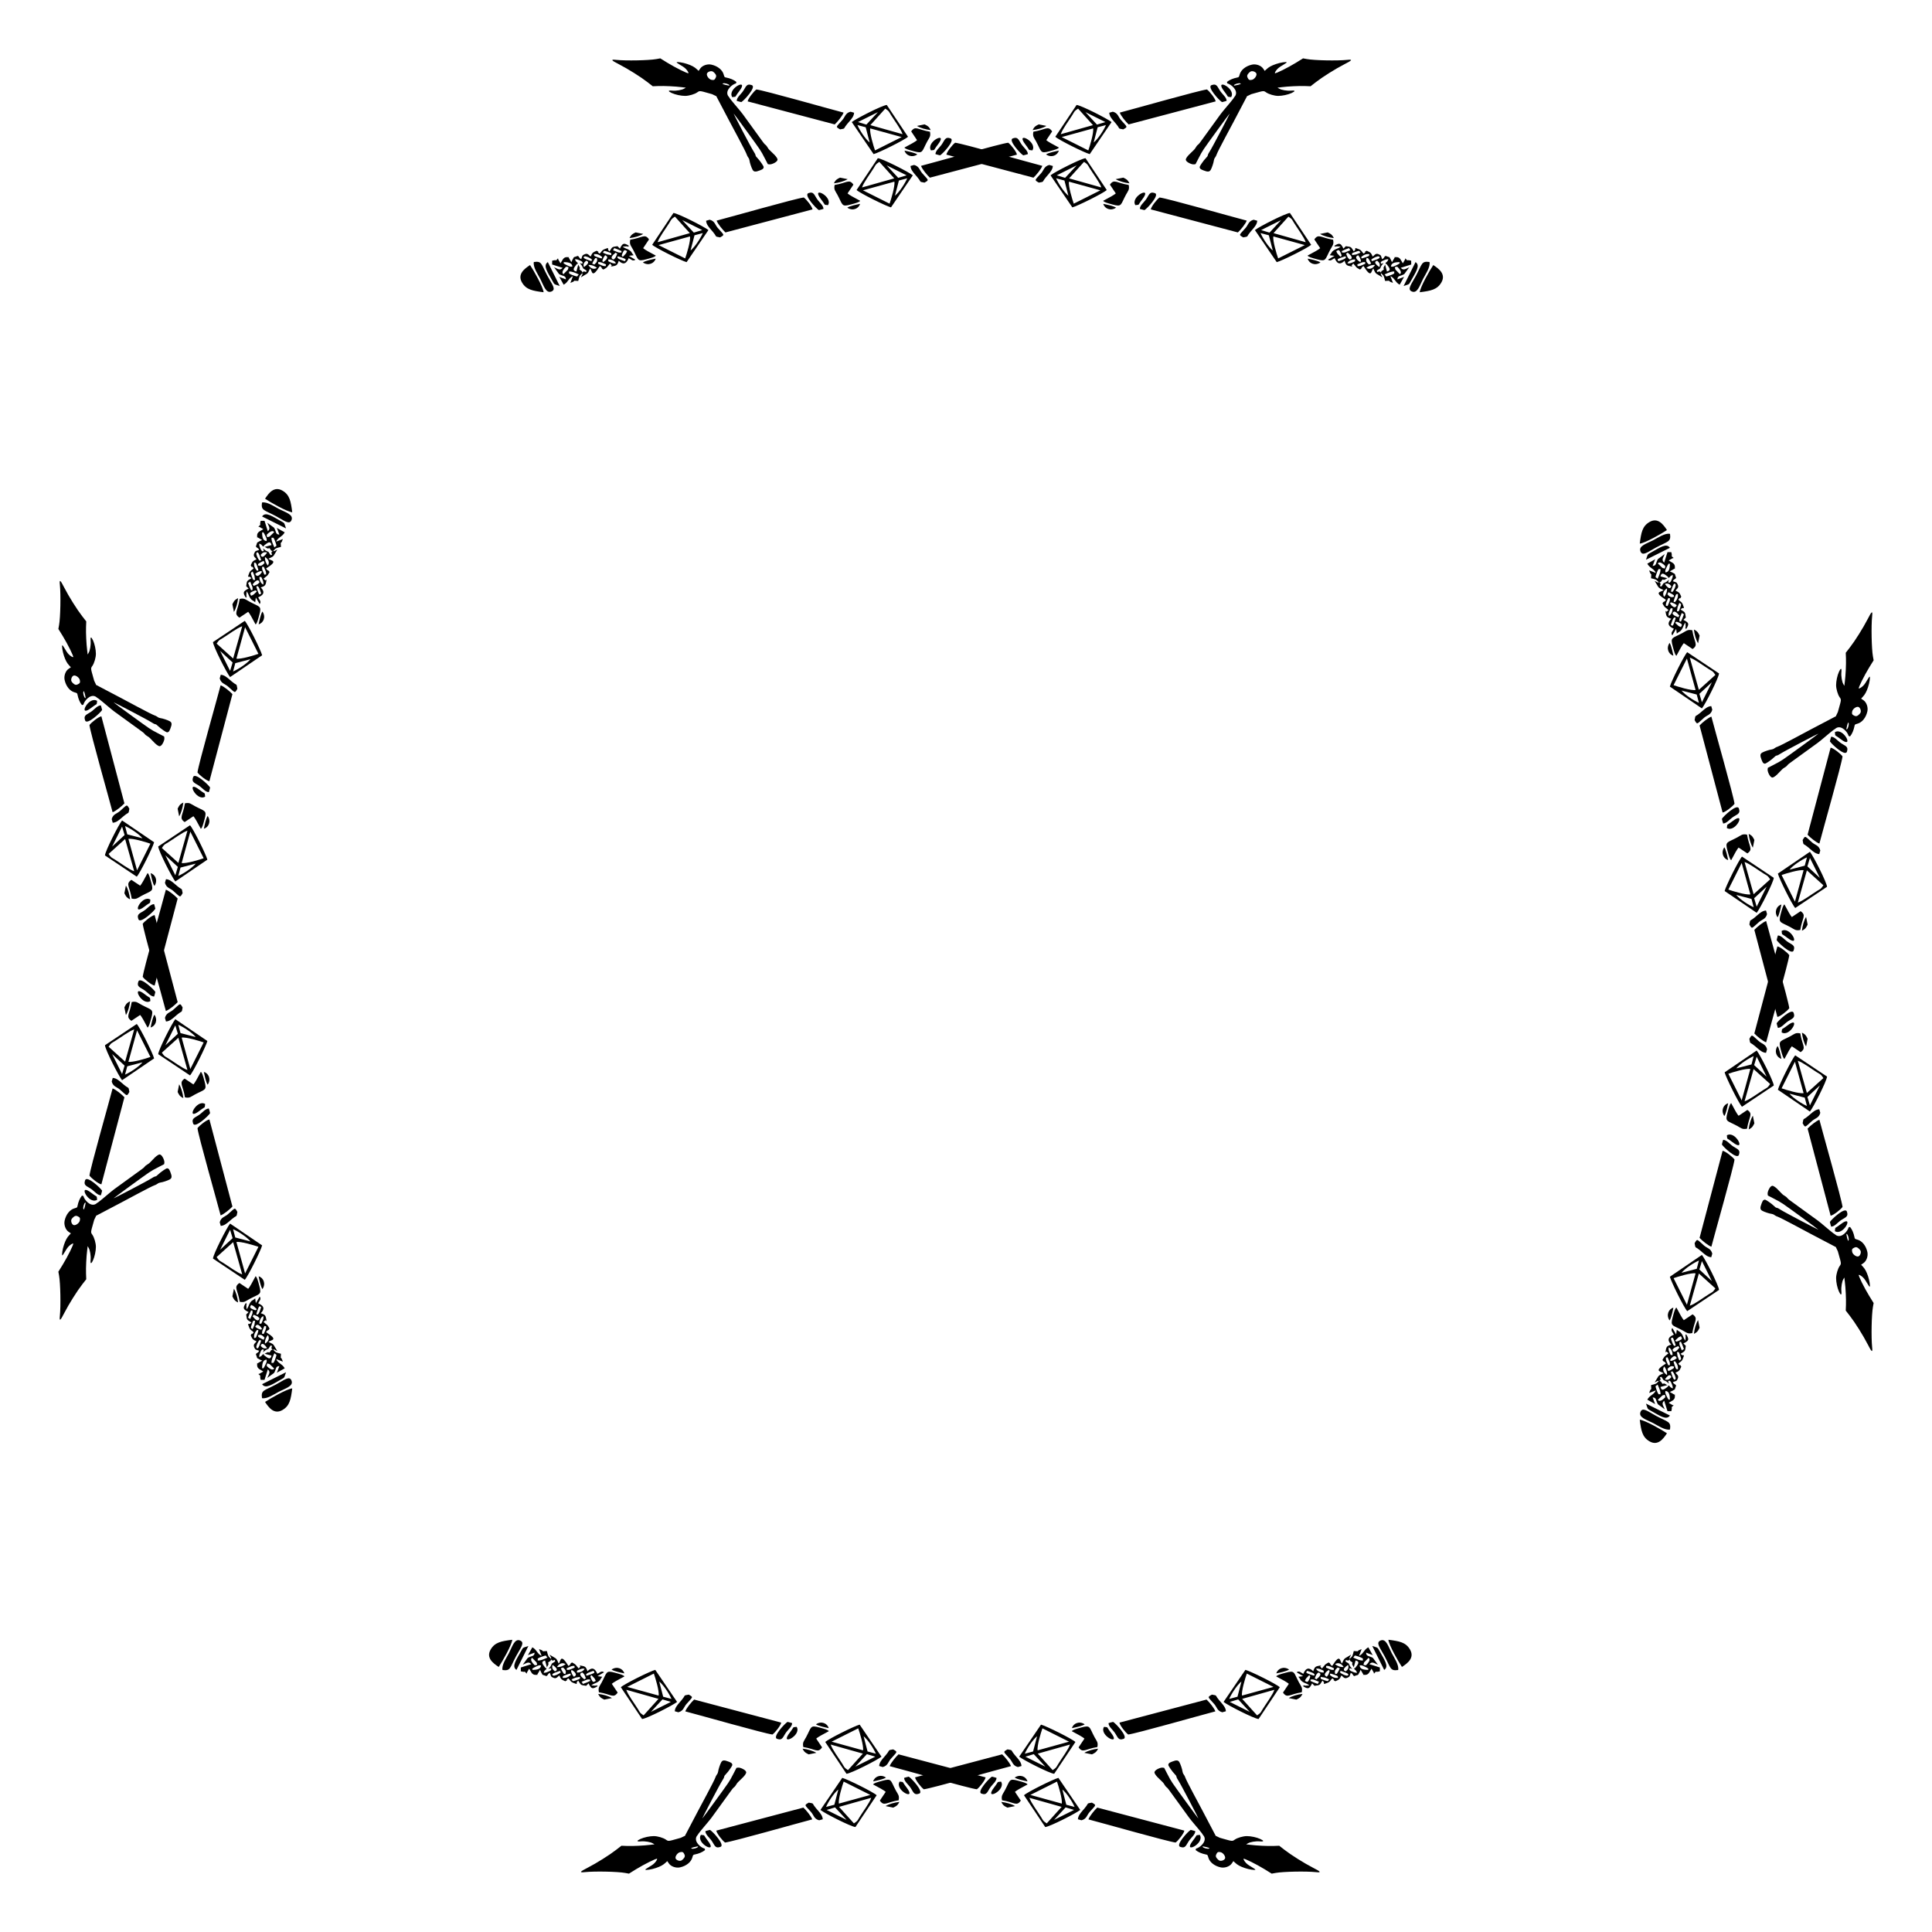<?xml version="1.0" encoding="UTF-8"?>
<!DOCTYPE svg PUBLIC "-//W3C//DTD SVG 1.1//EN" "http://www.w3.org/Graphics/SVG/1.1/DTD/svg11.dtd">
<!-- Creator: CorelDRAW 2020 (64-Bit) -->
<svg xmlns="http://www.w3.org/2000/svg" xml:space="preserve" width="9.5in" height="9.5in" version="1.1" style="shape-rendering:geometricPrecision; text-rendering:geometricPrecision; image-rendering:optimizeQuality; fill-rule:evenodd; clip-rule:evenodd"
viewBox="0 0 9500 9500"
 xmlns:xlink="http://www.w3.org/1999/xlink"
 xmlns:xodm="http://www.corel.com/coreldraw/odm/2003">
 <defs>
  <style type="text/css">
   <![CDATA[
    .fil0 {fill:black}
   ]]>
  </style>
 </defs>
 <g id="Layer_x0020_1">
  <g id="_2595226651680">
   <path class="fil0" d="M8554.84 4091.74c-0.46,-0.33 -0.37,-0.17 0,0l0 0zm261.86 977.27c-0.47,-0.33 -0.37,-0.17 0,0l0 0zm209.4 1062.47c-118.14,-61.85 -142.85,-75.08 -205.26,-108.53 -37.4,-20.03 -72.67,-37.83 -78.62,-39.73 -5.76,-1.79 -13.45,-5.72 -16.79,-8.41 -4,-3.33 -9.41,-5.43 -14.48,-6.06 -10.02,-0.95 -35.96,-9.56 -45.75,-15.2 -10.55,-6.08 -11.43,-14.46 -3.31,-35.17 5.11,-13.05 7.32,-16.34 11.79,-18.33 5.28,-2.28 6.68,-1.73 23.04,8.96 9.46,6.47 21.17,15.5 25.9,20.52 6.26,6.4 9.87,8.98 14.28,9.5 3.5,0.49 11.76,4.75 19.05,9.71 14.95,10.15 188.6,101.35 184.92,97.19 -2.63,-3.29 -156.37,-115.27 -173.3,-126.29 -16.55,-10.8 -21.82,-13.84 -49.5,-28.02l-25.16 -12.98 -1.09 -7.23c-1.7,-10.38 9.37,-33.95 17.91,-38.67 5.6,-3.11 7.17,-2.98 16.42,2.86 5.95,3.69 16.11,13.09 24.44,22.47 9.6,10.86 17.26,17.82 23.93,21.41 5.54,2.94 11.84,8.09 14.02,11.38 2.17,3.28 11.91,11.43 21.46,17.7 9.46,6.48 67.16,48.36 128.19,92.93 17.85,13.05 53.84,45.41 77.09,63.12 3.99,2.21 8.43,5.23 13.26,9.25 0.45,0.28 0.9,0.53 1.33,0.76l0 0.03c26.06,14.36 55.94,-21.12 59.96,-39.33l6.94 -2.32c0.37,0.39 0.74,0.8 1.1,1.22 8.96,10.55 17.34,30.4 20.64,48.09 1.77,9.5 2.02,9.67 14.78,13.24 23.11,6.15 42.31,30.05 49,61.01 4.19,19.83 -4.18,43.71 -18.85,54.09l-11.95 8.22 7.32 7.88c11.53,12.03 19.01,25.62 26.59,48.26 7.19,20.86 11.8,50.7 8.09,52.15 -1.01,0.39 -7.39,-8.68 -14.24,-20.33 -8.95,-15.78 -15.35,-23.74 -24.7,-30.84 -6.87,-5.31 -13.52,-8.23 -14.46,-7.04 -3.07,3.39 26.75,63.33 51.22,103.33l21.7 35.04 -3.52 19.52c-6.67,37.8 -8.87,148.68 -3.91,197.09 3.12,28.78 -1.53,26.18 -21.8,-13.81 -22.47,-43.81 -62.38,-107.25 -87.56,-139.56l-20.34 -26.2 1.05 -27.64c1,-29.55 -1.45,-82.51 -5.6,-115.01l-2.34 -19.99 -4.66 7.86c-6.97,10.69 -11.73,39.77 -9.95,58.61 2.14,21.72 -2.65,22.76 -11.87,2.68 -8.24,-18.26 -13.98,-45.18 -14.06,-65.78 0.07,-19 8.33,-46.7 17.43,-59.58 8.49,-11.83 8.25,-12.01 -4.09,-55.63l-4.91 -17.35 -10.74 -22.52 -0.05 1.46zm24.07 -111.22c-31.94,24.85 -24.25,9.32 -27.74,33.46 43.3,26.72 98.57,-88.55 27.74,-33.46zm-224.15 -799.64l42.59 154.44c-20.86,4.04 -87.66,-16.19 -108.18,-23.59l65.58 -130.86zm139.93 80.5l-81.17 73.21 -44.6 -158.32c24.32,7.7 66.61,39.93 94.83,57.35 18.85,11.64 17.87,8.36 30.94,27.75zm-80.91 137.04c-24.03,-10.24 -67.28,-37.8 -85.69,-60.27l74.88 19.48 10.81 40.79zm14.72 -2.88l-12.4 -41.28 61.34 -56.8 -48.94 98.09zm84.15 -141.57l-156.34 -104.43c-14.97,14.94 -79.53,145.08 -85.4,169.2l157.61 107.31c16.37,-19.94 82.49,-149.84 84.13,-172.08zm-123.52 -215.92c2.68,23.97 10.13,50.78 20.5,67.66l7.49 -37.56c-6.7,-14.09 -10.35,-21.8 -27.99,-30.1zm-7.99 3.59c-23.56,-5.07 -29.17,3.29 -47.81,13.35 -51.2,27.61 -61.03,19.05 -48.33,66 7.39,27.33 11.39,41.38 18.13,46.25 15.52,-29.98 30.22,-55.93 36.43,-62.12l43.1 28.79c30.1,-20.96 8.12,-31.55 -1.52,-92.26zm-111.69 62.08c-18.39,26.86 -4.4,56.73 18.7,62.87 -4,-18.85 -9.62,-48.48 -18.7,-62.87zm169.9 368.02c14.91,-12.96 33.65,-14.11 40.1,-39.5l-5.05 -17.62c-16.3,1.11 -28.19,10.55 -43.28,23.69 -8.76,7.64 -13.21,11.57 -22.58,18.39 -13.71,10 -11.2,1.08 -15.94,26.68 13.93,24.53 10.15,20.19 46.76,-11.64zm87.32 497.49c6.06,24.6 1.15,4.98 6.28,22.69 16.57,-0.98 29.1,-17.29 43.38,-28.21 22.87,-17.49 43.74,-17.65 33.92,-45.94 -8.7,-25.09 -77.74,39.94 -83.58,51.46zm3.54 -31.28c13.3,-1.51 49.63,-29.94 58.62,-43.03 -4.77,-39.4 -95.44,-357.68 -113.79,-428.56 -16.32,5.64 -46.43,30.69 -58.09,43.49l113.27 428.09zm-213.16 -934.7c-31.94,24.85 -24.25,9.32 -27.74,33.46 43.3,26.72 98.57,-88.55 27.74,-33.46zm-224.15 -799.64l42.59 154.44c-20.85,4.04 -87.66,-16.19 -108.17,-23.59l65.58 -130.86zm139.93 80.5l-81.17 73.21 -44.6 -158.32c24.32,7.7 66.61,39.93 94.83,57.35 18.85,11.64 17.87,8.36 30.94,27.76zm-80.92 137.04c-24.02,-10.24 -67.28,-37.8 -85.68,-60.27l74.88 19.48 10.8 40.79zm14.72 -2.89l-12.4 -41.28 61.34 -56.8 -48.94 98.08zm84.15 -141.56l-156.34 -104.43c-14.97,14.95 -79.53,145.08 -85.4,169.2l157.61 107.31c16.37,-19.94 82.49,-149.84 84.13,-172.08zm-123.52 -215.92c2.69,23.97 10.14,50.78 20.51,67.66l7.49 -37.56c-6.7,-14.09 -10.35,-21.8 -28,-30.1zm-7.98 3.59c-23.56,-5.07 -29.18,3.29 -47.81,13.35 -51.19,27.61 -61.02,19.05 -48.33,66 7.39,27.33 11.39,41.38 18.13,46.25 15.52,-29.98 30.22,-55.93 36.42,-62.12l43.11 28.79c30.1,-20.96 8.12,-31.55 -1.52,-92.26zm-111.69 62.08c-18.39,26.86 -4.41,56.73 18.7,62.87 -4,-18.85 -9.61,-48.48 -18.7,-62.87zm169.9 368.02c14.91,-12.96 33.65,-14.11 40.1,-39.5l-5.06 -17.62c-16.3,1.11 -28.19,10.55 -43.28,23.69 -8.77,7.63 -13.21,11.57 -22.58,18.39 -13.71,10 -11.2,1.08 -15.94,26.68 13.93,24.53 10.15,20.19 46.76,-11.64zm87.32 497.49c6.06,24.59 1.15,4.98 6.28,22.69 16.57,-0.98 29.1,-17.3 43.38,-28.21 22.87,-17.49 43.74,-17.65 33.92,-45.94 -8.7,-25.09 -77.74,39.94 -83.58,51.46zm3.54 -31.28c13.3,-1.52 49.63,-29.94 58.62,-43.03 -4.77,-39.4 -95.44,-357.68 -113.79,-428.56 -16.32,5.64 -46.43,30.69 -58.1,43.49l113.27 428.09zm-220.61 -962.5c-31.94,24.85 -24.25,9.33 -27.74,33.46 43.3,26.72 98.57,-88.55 27.74,-33.46zm-224.15 -799.64l42.59 154.44c-20.86,4.04 -87.66,-16.19 -108.17,-23.59l65.58 -130.86zm139.93 80.5l-81.17 73.21 -44.6 -158.33c24.31,7.7 66.61,39.93 94.83,57.36 18.86,11.64 17.88,8.36 30.94,27.75zm-80.92 137.04c-24.03,-10.24 -67.28,-37.8 -85.68,-60.27l74.87 19.48 10.81 40.79zm14.72 -2.88l-12.39 -41.28 61.33 -56.8 -48.94 98.09zm84.15 -141.56l-156.34 -104.43c-14.97,14.94 -79.53,145.08 -85.4,169.2l157.61 107.31c16.37,-19.94 82.49,-149.84 84.13,-172.08zm-386.54 -601.1c9.76,27.56 36.68,3.17 77.52,-18.51 59.17,-31.41 73.46,-26.66 68.01,-66.67 -24.26,-5.5 -61.2,20.15 -82.46,31.22 -31.38,16.34 -72.54,27.22 -63.07,53.96zm170.3 113.54l-0.29 1.23c1.39,3.58 2.76,8.48 5.46,15.82 -4.64,9.39 -9.29,3.9 -16.15,17.14 15.85,6.21 18.7,2.53 24.84,18 5.89,14.85 -6.24,19.67 -11.85,28.21 21.37,9.25 20.29,12.53 28.57,29.5 -13.13,23.5 2.84,-6.43 -14.34,14.58 8.61,10.66 16.68,9.39 22.67,25.93 10.75,29.65 2.52,4.76 -11.58,23.06 23.67,14.7 21.68,11.08 25.57,39.17l-11.95 11.66c28.68,14.09 29.74,19.46 12.46,46.9 -0.43,-1.55 0.76,-3.71 -0.5,-4.93 -2.2,-2.11 -3.37,-3.04 -3.87,-3.4 -0.46,-0.33 -0.37,-0.17 0,0 0.92,0.43 3.53,0.88 3.06,-6.38l-1.04 -18.69c-9.78,11.39 -9.98,21.39 -17.56,32.88 -9.03,13.71 -11.46,8.85 -24.9,20.99l-3.11 -23.34 -18.85 31.93c-1.27,-3.16 -5.21,-3.21 -3.09,-14.66l10.53 -17.98c-21.37,-9.63 -34.61,-20.78 -18.89,-42.04l6.35 -6.74c-14.26,-5.21 -22.92,-6.89 -26.04,-22.96 -6.21,-31.95 -0.97,-6.58 3.1,-12.48l9.39 -7.15c-21.65,-19.86 -16.53,-8.91 -29.89,-32.91 6.96,-13.77 7.6,-2.41 17.1,-17.8 -67.43,-42.14 -20.43,-36.51 -12.1,-48.32 -14.52,-6.67 -22.92,-8.46 -28.31,-19.61 -1.29,-2.63 -12.98,-21.72 -15.1,-25.06l15.74 8c1.11,-0.22 3.19,-0.39 4.68,-1.15 -13.19,-15.7 -17.29,-14.26 -38.13,-19.98 2.06,-39.77 2.87,-1.28 -9.3,-38.68l32.7 12.66c-7.11,-20.21 -32.15,-24.98 -41.71,-45.7l34.36 -19.13c0.94,-0.64 2.73,-2.16 4.13,-3.17l-12.37 33.45c20.15,-0.27 14.82,-15.58 26.2,-33.85l33.27 -24.35c-9.5,21.61 -16.72,28.66 -2.65,41.91l16.26 -51.51 18.77 0.1c8.08,30.59 -7.48,10.8 11.45,28.65 -1.48,0.7 -2.34,1.37 -4.62,0.98l-19.74 11.37c11.43,8.56 32.39,12.52 30.51,34.03 -0.26,2.86 -0.37,4.99 -0.4,6.56 -0.14,7.63 1.74,1.76 0,0 -0.76,-0.77 -2.22,-0.75 -4.83,1.52l-19.8 11.35c10.22,4.33 16.84,7.46 21.91,11.16l0.82 -0.75c0.65,0.83 1.2,1.73 1.7,2.75 0.46,0.4 0.91,0.8 1.35,1.22zm-12.21 14.58l1.41 -10.92c-0.23,0.21 -10.49,0.81 -16.92,12.19 -2.08,0.47 -4.17,1.06 -6.27,1.79 -2.66,-8.52 7.5,1.56 -11.18,-13 -22.22,-17.31 -23.73,-0.95 -26.59,5.81l33.7 9 -15.14 8.39c-0.74,-3.39 -5.9,1.51 -7.81,-3.05 -3,3.72 -6.08,8.02 -8.77,12.8l-7.2 2.43c5.9,4.49 6.73,7.52 5.27,9.79 -6.62,18.72 1.34,2.02 4.06,11.69l10.95 -17.41 0.28 -0.16c7.52,-4.25 12.59,-3.57 23.69,-14.91 0.86,-0.88 1.69,-1.79 2.46,-2.72 -7.41,22.29 0.83,10.29 2.11,15.54 4.07,-4.2 5.5,0.53 12.69,-18.44 1.32,-3.49 2.4,-6.39 3.26,-8.82zm-106.15 -121.62c-19.34,10.61 -14.72,7.33 -24.5,35.55l117.63 -58.65c-17.09,-25.49 -50.49,-0.27 -93.13,23.11zm78.54 -110.42c-18.59,-28.43 -45.19,-63.5 -86.15,-39.36 -35.07,20.67 -40.61,51.6 -47.51,105.98 25.17,-2.02 109.66,-50.13 133.66,-66.62zm-31.96 191.09c1.81,15.67 -7.28,32.61 -14.06,48.61 -9.16,-10.43 -14,-0.87 -5.07,-26.14 12.16,-34.39 12.94,-16.92 19.13,-22.47zm-12.81 -26.67c0.03,-0.01 7.78,-17.77 37.16,13.28 -4.54,7.15 5.44,15.36 -14.89,8.36l-22.27 -21.64zm59.28 2.39c-0.31,27.52 -6.65,40.5 -22.09,41.24 -0.74,-9.87 -2.48,-7.74 6.78,-27.06 12.18,-25.44 12.72,-13.39 15.31,-14.18zm118.04 322.3c2.69,23.96 10.13,50.78 20.51,67.66l7.49 -37.56c-6.7,-14.09 -10.35,-21.8 -28,-30.1zm-7.99 3.59c-23.56,-5.07 -29.17,3.29 -47.81,13.35 -51.19,27.62 -61.02,19.05 -48.33,66 7.39,27.33 11.39,41.38 18.13,46.26 15.52,-29.99 30.22,-55.94 36.42,-62.13l43.11 28.8c30.1,-20.96 8.12,-31.56 -1.53,-92.27zm-134.78 -227.76c15.26,-5.34 23.37,0.87 31.85,11.38 -1.15,0.88 -5.37,26.58 -31.85,-11.38zm-3.42 63.97c-12.76,-18.87 2.34,-35.9 13.92,-42.07 1.54,16.89 -5.98,32.13 -13.92,42.07zm34.07 -16.79c20.87,11.55 11.52,9.83 14.44,15.58 -14.89,5.89 -21.09,0.35 -32.52,-11.62 6.56,-8.44 -2.89,-15.57 18.09,-3.96zm-20.37 36.43c10.96,-23.19 2.78,-10.95 14.07,-14 0.84,8.24 0.94,12.43 -4.64,24.35 -11.98,25.63 -1.24,10.94 -14.25,13.98 -0.78,-6.92 -1.28,-11.43 4.81,-24.33zm40.48 -84.71c1.23,7.82 6.13,-0.09 -1.87,21.79 -0.33,0.92 -6.11,11.54 -6.95,12.95 -0.57,0.95 -3.7,2.54 -2.89,3.66 0.81,1.11 -2,2.32 -3,3.47 -2.52,-10.46 -13.38,12.39 1.01,-26.01 8.22,-21.96 11.81,-14.52 13.7,-15.86zm-28.17 134.6c8.02,-17.46 2.74,-12.55 15.09,-13.83 0.73,16.79 -7.43,32.77 -18.76,37.78 -1.43,-8.83 -0.76,-14.3 3.67,-23.95zm26.96 -68.86c7.47,-20.39 6.44,-12.03 14.54,-15.68 1.46,14.97 -2.04,25.87 -14.5,40.92 -2.39,-6.16 -13.22,10.7 -0.04,-25.24zm22.11 91.84c-12.54,9.17 7.86,11.22 -18.02,2.21 -7.66,-2.67 -11.92,-7.49 -16.2,-12.02 0.18,-0.27 3.9,-29.08 34.22,9.81zm-46.91 -62.51c7.85,-3.24 0.55,-5.87 18.22,0.81 6.94,2.63 9.84,5.64 15.57,9.63 -10.22,25.36 -30.94,-4.53 -33.8,-10.44zm22.58 70.02c1.77,6.89 11.93,-11.05 -0.83,24.54 -9.42,26.28 -9.4,13.19 -13.63,16.19 -1.13,-7.37 -8.44,7.66 2.46,-21.06 6.45,-17 6.63,-13.43 12,-19.67zm24.33 -71.97c2.54,9.96 13.61,-3.13 4.27,23.29 -9.88,27.92 -6.77,16.69 -16.8,19.38l3.2 -19.96c3.04,-8.85 6.6,-16.45 9.32,-22.71zm14.1 78.07c-13.65,28.86 -2.22,9.85 -13.35,14.83 -1.33,-10.22 -2.13,-12.6 4.09,-25.75 11.21,-23.7 0.78,-16.83 17.19,-10.04 -2.27,5.09 -5.68,16.2 -7.93,20.95zm-35.11 21.29c4.69,-2.2 -1.41,-10.28 20.24,-0.56 16.3,7.32 10.74,9.51 12.83,12.37 -6.89,9.16 -0.04,12.31 -16.71,3.48l-16.36 -15.29zm-27.57 98.46c-18.39,26.86 -4.4,56.72 18.7,62.87 -4,-18.85 -9.61,-48.47 -18.7,-62.87zm169.91 368.01c14.91,-12.96 33.65,-14.1 40.1,-39.49l-5.06 -17.63c-16.3,1.11 -28.19,10.55 -43.28,23.69 -8.77,7.63 -13.22,11.57 -22.58,18.39 -13.71,10 -11.2,1.08 -15.94,26.68 13.93,24.53 10.15,20.19 46.76,-11.65zm87.32 497.49c6.06,24.6 1.15,4.98 6.28,22.7 16.57,-0.98 29.1,-17.29 43.38,-28.21 22.87,-17.49 43.74,-17.65 33.92,-45.94 -8.71,-25.09 -77.74,39.95 -83.58,51.46zm3.54 -31.28c13.3,-1.52 49.63,-29.94 58.62,-43.03 -4.77,-39.41 -95.44,-357.68 -113.8,-428.55 -16.32,5.63 -46.43,30.69 -58.09,43.48l113.27 428.09zm669.16 2181.99c-9.31,5.26 -29.1,-8.23 -31.99,-21.14 -2.47,-12.24 -0.73,-16.22 10.33,-21.34 7.6,-3.5 11.7,-3.17 18.9,2 5.21,3.75 10.39,9.72 11.85,13 3.7,9.02 -0.89,22.9 -9.1,27.47zm-53.7 -80.09c-1.61,-3.78 -3.89,-12.52 -5.2,-19.44 -2.18,-10.15 -1.98,-11.88 1.25,-9.56 5.21,3.75 10.35,22.39 8.3,29.51 -1.43,4.96 -2.01,4.91 -4.35,-0.51z"/>
   <path class="fil0" d="M8554.84 5562.37c-0.46,0.33 -0.37,0.17 0,0l0 0zm261.86 -977.27c-0.46,0.33 -0.37,0.17 0,0l0 0zm209.4 -1062.46c-118.14,61.85 -142.85,75.07 -205.26,108.52 -37.4,20.03 -72.67,37.83 -78.62,39.73 -5.76,1.79 -13.46,5.72 -16.79,8.41 -4.01,3.33 -9.42,5.43 -14.48,6.06 -10.02,0.95 -35.96,9.56 -45.75,15.2 -10.55,6.08 -11.43,14.46 -3.31,35.17 5.11,13.05 7.32,16.34 11.79,18.33 5.28,2.28 6.68,1.73 23.04,-8.96 9.46,-6.48 21.17,-15.5 25.9,-20.52 6.26,-6.41 9.87,-8.99 14.29,-9.5 3.5,-0.5 11.76,-4.75 19.05,-9.72 14.95,-10.15 188.6,-101.35 184.92,-97.19 -2.63,3.29 -156.38,115.27 -173.3,126.29 -16.55,10.8 -21.82,13.85 -49.5,28.02l-25.16 12.98 -1.09 7.23c-1.7,10.38 9.37,33.95 17.91,38.67 5.6,3.11 7.17,2.97 16.42,-2.87 5.94,-3.69 16.11,-13.09 24.44,-22.47 9.6,-10.86 17.26,-17.82 23.93,-21.41 5.54,-2.94 11.84,-8.09 14.01,-11.38 2.18,-3.28 11.91,-11.43 21.46,-17.7 9.47,-6.48 67.17,-48.36 128.19,-92.93 17.85,-13.04 53.84,-45.41 77.09,-63.12 3.99,-2.21 8.43,-5.23 13.26,-9.25 0.45,-0.27 0.9,-0.53 1.33,-0.76l0 -0.03c26.06,-14.36 55.94,21.12 59.96,39.33l6.94 2.32c0.37,-0.4 0.74,-0.8 1.1,-1.22 8.96,-10.55 17.33,-30.4 20.64,-48.09 1.76,-9.49 2.02,-9.67 14.78,-13.24 23.11,-6.15 42.31,-30.05 49,-61.01 4.19,-19.83 -4.17,-43.71 -18.84,-54.09l-11.95 -8.22 7.32 -7.88c11.52,-12.03 19.01,-25.62 26.59,-48.26 7.19,-20.86 11.8,-50.7 8.09,-52.15 -1.01,-0.39 -7.4,8.68 -14.24,20.33 -8.95,15.78 -15.35,23.74 -24.7,30.84 -6.87,5.31 -13.52,8.23 -14.46,7.04 -3.07,-3.39 26.75,-63.33 51.22,-103.33l21.7 -35.04 -3.52 -19.52c-6.67,-37.8 -8.87,-148.68 -3.91,-197.09 3.11,-28.78 -1.53,-26.18 -21.8,13.81 -22.47,43.81 -62.38,107.25 -87.56,139.56l-20.34 26.2 1.05 27.64c1,29.55 -1.46,82.51 -5.6,115.01l-2.34 19.99 -4.66 -7.86c-6.97,-10.69 -11.73,-39.77 -9.96,-58.61 2.15,-21.72 -2.65,-22.76 -11.86,-2.68 -8.24,18.26 -13.98,45.18 -14.06,65.78 0.07,19 8.33,46.7 17.43,59.58 8.49,11.83 8.24,12.01 -4.09,55.63l-4.9 17.35 -10.74 22.52 -0.06 -1.46zm24.07 111.22c-31.94,-24.85 -24.25,-9.32 -27.74,-33.46 43.3,-26.72 98.57,88.55 27.74,33.46zm-224.15 799.64l42.59 -154.44c-20.86,-4.04 -87.66,16.19 -108.18,23.59l65.58 130.86zm139.93 -80.5l-81.17 -73.21 -44.6 158.32c24.32,-7.7 66.61,-39.93 94.83,-57.36 18.85,-11.64 17.87,-8.36 30.94,-27.75zm-80.92 -137.04c-24.02,10.24 -67.28,37.81 -85.68,60.28l74.88 -19.48 10.8 -40.79zm14.72 2.88l-12.4 41.28 61.34 56.8 -48.94 -98.09zm84.14 141.57l-156.34 104.43c-14.97,-14.95 -79.53,-145.09 -85.4,-169.2l157.61 -107.31c16.37,19.94 82.49,149.84 84.13,172.08zm-123.52 215.92c2.69,-23.97 10.13,-50.78 20.51,-67.66l7.49 37.56c-6.7,14.09 -10.35,21.8 -28,30.1zm-7.98 -3.59c-23.56,5.07 -29.18,-3.3 -47.81,-13.35 -51.19,-27.61 -61.02,-19.05 -48.33,-66 7.39,-27.33 11.39,-41.38 18.13,-46.25 15.52,29.98 30.22,55.94 36.42,62.13l43.11 -28.8c30.1,20.96 8.12,31.55 -1.52,92.27zm-111.69 -62.09c-18.39,-26.86 -4.41,-56.73 18.7,-62.87 -4,18.85 -9.61,48.48 -18.7,62.87zm169.9 -368.02c14.91,12.96 33.65,14.1 40.1,39.49l-5.05 17.62c-16.3,-1.11 -28.19,-10.55 -43.28,-23.68 -8.76,-7.64 -13.21,-11.57 -22.58,-18.39 -13.71,-10 -11.2,-1.08 -15.94,-26.68 13.93,-24.53 10.15,-20.19 46.76,11.64zm87.32 -497.49c6.06,-24.6 1.15,-4.98 6.28,-22.69 16.57,0.98 29.1,17.29 43.38,28.21 22.87,17.49 43.74,17.65 33.92,45.94 -8.71,25.09 -77.74,-39.94 -83.58,-51.46zm3.54 31.28c13.3,1.52 49.63,29.94 58.62,43.03 -4.77,39.4 -95.44,357.68 -113.79,428.56 -16.32,-5.63 -46.43,-30.69 -58.1,-43.49l113.27 -428.09zm-213.16 934.7c-31.94,-24.85 -24.25,-9.32 -27.74,-33.46 43.3,-26.72 98.58,88.55 27.74,33.46zm-224.15 799.64l42.59 -154.44c-20.85,-4.04 -87.66,16.19 -108.17,23.59l65.58 130.86zm139.93 -80.5l-81.17 -73.21 -44.6 158.33c24.31,-7.7 66.61,-39.93 94.83,-57.36 18.86,-11.64 17.88,-8.36 30.94,-27.76zm-80.92 -137.04c-24.03,10.24 -67.28,37.8 -85.68,60.28l74.87 -19.48 10.81 -40.79zm14.72 2.89l-12.39 41.28 61.33 56.8 -48.94 -98.08zm84.15 141.56l-156.34 104.43c-14.97,-14.94 -79.53,-145.08 -85.4,-169.2l157.61 -107.31c16.37,19.94 82.49,149.84 84.13,172.08zm-123.52 215.92c2.69,-23.97 10.13,-50.78 20.51,-67.66l7.49 37.56c-6.7,14.09 -10.35,21.8 -28,30.1zm-7.99 -3.59c-23.56,5.07 -29.17,-3.29 -47.81,-13.35 -51.2,-27.61 -61.02,-19.05 -48.33,-66 7.4,-27.33 11.39,-41.38 18.14,-46.25 15.52,29.98 30.22,55.94 36.42,62.12l43.11 -28.79c30.1,20.96 8.12,31.55 -1.53,92.26zm-111.69 -62.08c-18.39,-26.86 -4.4,-56.73 18.7,-62.87 -4,18.85 -9.61,48.48 -18.7,62.87zm169.91 -368.02c14.91,12.96 33.65,14.1 40.1,39.49l-5.06 17.62c-16.3,-1.11 -28.19,-10.55 -43.28,-23.68 -8.77,-7.64 -13.22,-11.57 -22.58,-18.39 -13.71,-10 -11.2,-1.08 -15.94,-26.68 13.93,-24.53 10.15,-20.19 46.76,11.64zm87.32 -497.49c6.06,-24.59 1.15,-4.98 6.28,-22.69 16.57,0.98 29.1,17.29 43.38,28.21 22.87,17.49 43.74,17.65 33.92,45.95 -8.71,25.09 -77.74,-39.95 -83.58,-51.47zm3.54 31.28c13.3,1.52 49.63,29.94 58.62,43.03 -4.77,39.4 -95.44,357.68 -113.8,428.56 -16.32,-5.64 -46.43,-30.69 -58.09,-43.49l113.27 -428.09zm-220.61 962.5c-31.94,-24.85 -24.25,-9.32 -27.74,-33.46 43.3,-26.72 98.58,88.55 27.74,33.46zm-224.15 799.64l42.59 -154.44c-20.86,-4.04 -87.66,16.19 -108.18,23.59l65.58 130.85zm139.93 -80.5l-81.17 -73.21 -44.6 158.33c24.31,-7.7 66.61,-39.93 94.83,-57.36 18.86,-11.64 17.88,-8.37 30.94,-27.76zm-80.92 -137.04c-24.03,10.24 -67.28,37.8 -85.68,60.27l74.87 -19.48 10.81 -40.79zm14.72 2.89l-12.4 41.28 61.34 56.8 -48.94 -98.08zm84.15 141.56l-156.34 104.43c-14.97,-14.94 -79.53,-145.08 -85.4,-169.2l157.61 -107.31c16.36,19.94 82.49,149.84 84.13,172.08zm-386.54 601.09c9.76,-27.56 36.68,-3.17 77.52,18.51 59.17,31.41 73.46,26.66 68.01,66.68 -24.26,5.5 -61.2,-20.15 -82.46,-31.23 -31.38,-16.34 -72.54,-27.22 -63.07,-53.96zm170.3 -113.54l-0.29 -1.23c1.39,-3.58 2.76,-8.48 5.46,-15.82 -4.64,-9.39 -9.29,-3.9 -16.15,-17.14 15.85,-6.21 18.7,-2.53 24.84,-18 5.89,-14.84 -6.24,-19.67 -11.84,-28.21 21.37,-9.25 20.29,-12.53 28.57,-29.51 -13.13,-23.5 2.84,6.43 -14.34,-14.58 8.61,-10.66 16.67,-9.38 22.67,-25.93 10.75,-29.65 2.51,-4.76 -11.58,-23.06 23.67,-14.7 21.68,-11.07 25.57,-39.17l-11.95 -11.66c28.68,-14.09 29.74,-19.46 12.46,-46.89 -0.43,1.54 0.76,3.7 -0.5,4.92 -2.2,2.11 -3.37,3.04 -3.87,3.4 -0.46,0.33 -0.37,0.17 0,0 0.92,-0.43 3.53,-0.88 3.06,6.39l-1.04 18.68c-9.78,-11.39 -9.98,-21.38 -17.56,-32.88 -9.03,-13.71 -11.46,-8.85 -24.9,-20.99l-3.11 23.34 -18.85 -31.93c-1.27,3.16 -5.21,3.21 -3.09,14.67l10.53 17.97c-21.37,9.63 -34.61,20.78 -18.89,42.04l6.35 6.74c-14.26,5.21 -22.92,6.89 -26.04,22.96 -6.2,31.95 -0.96,6.58 3.11,12.48l9.39 7.15c-21.65,19.86 -16.54,8.91 -29.89,32.91 6.96,13.77 7.6,2.41 17.1,17.8 -67.43,42.14 -20.43,36.51 -12.1,48.32 -14.52,6.67 -22.91,8.46 -28.3,19.61 -1.29,2.63 -12.98,21.72 -15.11,25.06l15.74 -8c1.11,0.22 3.19,0.39 4.69,1.15 -13.19,15.7 -17.29,14.26 -38.13,19.98 2.06,39.77 2.87,1.28 -9.3,38.68l32.7 -12.66c-7.11,20.21 -32.15,24.98 -41.71,45.7l34.36 19.13c0.94,0.64 2.74,2.16 4.13,3.17l-12.37 -33.45c20.15,0.27 14.82,15.58 26.2,33.85l33.27 24.35c-9.5,-21.61 -16.72,-28.65 -2.65,-41.91l16.26 51.51 18.77 -0.1c8.08,-30.59 -7.48,-10.8 11.44,-28.65 -1.48,-0.7 -2.34,-1.37 -4.62,-0.98l-19.74 -11.37c11.43,-8.56 32.39,-12.52 30.51,-34.03 -0.25,-2.86 -0.36,-4.99 -0.39,-6.56 -0.14,-7.63 1.74,-1.76 0,0 -0.76,0.77 -2.22,0.75 -4.83,-1.52l-19.8 -11.35c10.22,-4.33 16.84,-7.46 21.91,-11.16l0.82 0.75c0.65,-0.83 1.19,-1.73 1.7,-2.75 0.46,-0.4 0.91,-0.81 1.35,-1.22zm-12.21 -14.58l1.41 10.92c-0.23,-0.21 -10.5,-0.81 -16.92,-12.19 -2.07,-0.47 -4.17,-1.06 -6.27,-1.79 -2.66,8.52 7.5,-1.56 -11.18,13 -22.22,17.31 -23.73,0.95 -26.59,-5.81l33.7 -9 -15.14 -8.39c-0.74,3.38 -5.9,-1.51 -7.81,3.05 -3,-3.72 -6.08,-8.02 -8.77,-12.8l-7.2 -2.43c5.9,-4.49 6.73,-7.52 5.27,-9.79 -6.63,-18.72 1.34,-2.02 4.06,-11.69l10.95 17.41 0.28 0.16c7.52,4.25 12.59,3.57 23.69,14.91 0.86,0.88 1.69,1.79 2.46,2.72 -7.41,-22.29 0.83,-10.29 2.11,-15.54 4.07,4.2 5.5,-0.53 12.69,18.44 1.32,3.49 2.4,6.39 3.26,8.82zm-106.15 121.62c-19.35,-10.61 -14.72,-7.33 -24.5,-35.54l117.63 58.65c-17.09,25.49 -50.49,0.27 -93.13,-23.11zm78.54 110.42c-18.59,28.44 -45.19,63.5 -86.15,39.36 -35.07,-20.67 -40.61,-51.6 -47.51,-105.98 25.17,2.02 109.66,50.12 133.66,66.61zm-31.96 -191.09c1.81,-15.67 -7.28,-32.61 -14.07,-48.61 -9.16,10.43 -14,0.87 -5.07,26.14 12.16,34.39 12.94,16.92 19.13,22.47zm-12.81 26.67c0.03,0.01 7.78,17.77 37.16,-13.28 -4.54,-7.15 5.44,-15.36 -14.89,-8.36l-22.27 21.64zm59.28 -2.39c-0.31,-27.52 -6.65,-40.51 -22.1,-41.25 -0.74,9.87 -2.48,7.74 6.78,27.06 12.18,25.44 12.72,13.39 15.31,14.19zm118.04 -322.3c2.69,-23.97 10.13,-50.78 20.51,-67.66l7.49 37.56c-6.7,14.1 -10.35,21.8 -28,30.1zm-7.99 -3.59c-23.56,5.08 -29.17,-3.29 -47.81,-13.35 -51.2,-27.61 -61.02,-19.05 -48.33,-66 7.39,-27.33 11.39,-41.38 18.13,-46.26 15.52,29.99 30.23,55.94 36.43,62.13l43.11 -28.79c30.1,20.96 8.12,31.55 -1.53,92.26zm-134.78 227.76c15.26,5.34 23.37,-0.87 31.85,-11.38 -1.15,-0.88 -5.37,-26.59 -31.85,11.38zm-3.42 -63.97c-12.76,18.87 2.34,35.9 13.92,42.07 1.53,-16.88 -5.98,-32.13 -13.92,-42.07zm34.07 16.78c20.87,-11.55 11.52,-9.83 14.44,-15.58 -14.89,-5.89 -21.1,-0.35 -32.52,11.62 6.56,8.44 -2.89,15.57 18.09,3.96zm-20.37 -36.43c10.96,23.19 2.78,10.95 14.07,14 0.84,-8.24 0.94,-12.43 -4.64,-24.35 -11.98,-25.63 -1.24,-10.94 -14.25,-13.98 -0.78,6.92 -1.28,11.43 4.81,24.33zm40.48 84.71c1.23,-7.81 6.13,0.09 -1.87,-21.79 -0.33,-0.91 -6.11,-11.54 -6.96,-12.95 -0.57,-0.95 -3.7,-2.54 -2.88,-3.66 0.81,-1.11 -2,-2.32 -3,-3.47 -2.52,10.46 -13.38,-12.39 1,26.01 8.23,21.96 11.81,14.52 13.71,15.86zm-28.18 -134.6c8.02,17.46 2.74,12.55 15.09,13.83 0.73,-16.79 -7.43,-32.77 -18.76,-37.78 -1.43,8.83 -0.77,14.3 3.67,23.95zm26.96 68.86c7.47,20.39 6.44,12.03 14.54,15.68 1.46,-14.97 -2.03,-25.87 -14.5,-40.92 -2.39,6.16 -13.21,-10.7 -0.04,25.24zm22.11 -91.84c-12.54,-9.17 7.86,-11.22 -18.02,-2.21 -7.66,2.67 -11.92,7.49 -16.2,12.02 0.18,0.27 3.9,29.09 34.22,-9.81zm-46.91 62.51c7.85,3.24 0.55,5.87 18.22,-0.81 6.94,-2.63 9.84,-5.64 15.57,-9.63 -10.22,-25.36 -30.93,4.53 -33.79,10.44zm22.58 -70.02c1.77,-6.89 11.94,11.05 -0.82,-24.54 -9.42,-26.28 -9.41,-13.19 -13.63,-16.19 -1.13,7.37 -8.44,-7.66 2.46,21.06 6.45,17 6.63,13.44 11.99,19.67zm24.33 71.97c2.54,-9.96 13.61,3.13 4.27,-23.28 -9.87,-27.93 -6.77,-16.69 -16.8,-19.39l3.2 19.96c3.04,8.85 6.6,16.45 9.32,22.71zm14.1 -78.07c-13.65,-28.86 -2.22,-9.85 -13.35,-14.83 -1.33,10.22 -2.13,12.6 4.09,25.75 11.21,23.7 0.78,16.82 17.19,10.04 -2.27,-5.09 -5.68,-16.2 -7.93,-20.96zm-35.11 -21.29c4.68,2.2 -1.41,10.28 20.23,0.56 16.31,-7.32 10.74,-9.51 12.84,-12.37 -6.9,-9.16 -0.04,-12.31 -16.71,-3.48l-16.36 15.29zm-27.57 -98.46c-18.39,-26.86 -4.4,-56.73 18.7,-62.87 -4,18.85 -9.61,48.48 -18.7,62.87zm169.91 -368.02c14.91,12.96 33.65,14.1 40.1,39.49l-5.06 17.62c-16.3,-1.11 -28.19,-10.54 -43.28,-23.69 -8.77,-7.63 -13.22,-11.57 -22.58,-18.39 -13.71,-10 -11.2,-1.08 -15.94,-26.68 13.93,-24.53 10.15,-20.19 46.76,11.64zm87.32 -497.49c6.06,-24.6 1.15,-4.98 6.28,-22.7 16.57,0.98 29.1,17.29 43.38,28.21 22.87,17.49 43.74,17.65 33.92,45.94 -8.71,25.09 -77.74,-39.94 -83.58,-51.46zm3.54 31.28c13.3,1.52 49.63,29.94 58.62,43.03 -4.77,39.41 -95.44,357.68 -113.8,428.56 -16.32,-5.64 -46.43,-30.69 -58.09,-43.49l113.27 -428.09zm669.16 -2181.99c-9.31,-5.26 -29.11,8.23 -31.99,21.14 -2.47,12.24 -0.73,16.22 10.33,21.34 7.6,3.5 11.7,3.17 18.91,-2.01 5.21,-3.75 10.39,-9.72 11.85,-13 3.7,-9.02 -0.89,-22.9 -9.1,-27.47zm-53.7 80.09c-1.61,3.77 -3.89,12.52 -5.2,19.44 -2.17,10.15 -1.98,11.88 1.25,9.56 5.22,-3.75 10.35,-22.39 8.3,-29.51 -1.43,-4.95 -2.01,-4.91 -4.35,0.51z"/>
  </g>
  <g id="_2595226646544">
   <path class="fil0" d="M4091.74 945.17c-0.33,0.46 -0.17,0.37 0,0l0 0zm977.27 -261.86c-0.33,0.47 -0.17,0.37 0,0l0 0zm1062.47 -209.4c-61.85,118.14 -75.08,142.85 -108.53,205.26 -20.03,37.4 -37.83,72.67 -39.73,78.62 -1.79,5.76 -5.72,13.45 -8.41,16.79 -3.33,4 -5.43,9.41 -6.06,14.48 -0.95,10.02 -9.56,35.96 -15.2,45.75 -6.08,10.55 -14.46,11.43 -35.17,3.31 -13.05,-5.11 -16.34,-7.32 -18.33,-11.79 -2.28,-5.28 -1.73,-6.68 8.96,-23.04 6.47,-9.46 15.5,-21.17 20.52,-25.9 6.4,-6.26 8.98,-9.87 9.5,-14.28 0.49,-3.5 4.75,-11.76 9.71,-19.05 10.15,-14.95 101.35,-188.6 97.19,-184.92 -3.29,2.63 -115.27,156.37 -126.29,173.3 -10.8,16.55 -13.84,21.82 -28.02,49.5l-12.98 25.16 -7.23 1.09c-10.38,1.7 -33.95,-9.37 -38.67,-17.91 -3.11,-5.6 -2.98,-7.17 2.86,-16.42 3.69,-5.95 13.09,-16.11 22.47,-24.44 10.86,-9.6 17.82,-17.26 21.41,-23.93 2.94,-5.54 8.09,-11.84 11.38,-14.02 3.28,-2.17 11.43,-11.91 17.7,-21.46 6.48,-9.46 48.36,-67.16 92.93,-128.19 13.05,-17.85 45.41,-53.84 63.12,-77.09 2.21,-3.99 5.23,-8.43 9.25,-13.26 0.28,-0.45 0.53,-0.9 0.76,-1.33l0.03 0c14.36,-26.06 -21.12,-55.94 -39.33,-59.96l-2.32 -6.94c0.39,-0.37 0.8,-0.74 1.22,-1.1 10.55,-8.96 30.4,-17.34 48.09,-20.64 9.5,-1.77 9.67,-2.02 13.24,-14.78 6.15,-23.11 30.05,-42.31 61.01,-49 19.83,-4.19 43.71,4.18 54.09,18.85l8.22 11.95 7.88 -7.32c12.03,-11.53 25.62,-19.01 48.26,-26.59 20.86,-7.19 50.7,-11.8 52.15,-8.09 0.39,1.01 -8.68,7.39 -20.33,14.24 -15.78,8.95 -23.74,15.35 -30.84,24.7 -5.31,6.87 -8.23,13.52 -7.04,14.46 3.39,3.07 63.33,-26.75 103.33,-51.22l35.04 -21.7 19.52 3.52c37.8,6.67 148.68,8.87 197.09,3.91 28.78,-3.12 26.18,1.53 -13.81,21.8 -43.81,22.47 -107.25,62.38 -139.56,87.56l-26.2 20.34 -27.64 -1.05c-29.55,-1 -82.51,1.45 -115.01,5.6l-19.99 2.34 7.86 4.66c10.69,6.97 39.77,11.73 58.61,9.95 21.72,-2.14 22.76,2.65 2.68,11.87 -18.26,8.24 -45.18,13.98 -65.78,14.06 -19,-0.07 -46.7,-8.33 -59.58,-17.43 -11.83,-8.49 -12.01,-8.25 -55.63,4.09l-17.35 4.91 -22.52 10.74 1.46 0.05zm-111.22 -24.07c24.85,31.94 9.32,24.25 33.46,27.74 26.72,-43.3 -88.55,-98.57 -33.46,-27.74zm-799.64 224.15l154.44 -42.59c4.04,20.86 -16.19,87.66 -23.59,108.18l-130.86 -65.58zm80.5 -139.93l73.21 81.17 -158.32 44.6c7.7,-24.32 39.93,-66.61 57.35,-94.83 11.64,-18.85 8.36,-17.87 27.75,-30.94zm137.04 80.91c-10.24,24.03 -37.8,67.28 -60.27,85.69l19.48 -74.88 40.79 -10.81zm-2.88 -14.72l-41.28 12.4 -56.8 -61.34 98.09 48.94zm-141.57 -84.15l-104.43 156.34c14.94,14.97 145.08,79.53 169.2,85.4l107.31 -157.61c-19.94,-16.37 -149.84,-82.49 -172.08,-84.13zm-215.92 123.52c23.97,-2.68 50.78,-10.13 67.66,-20.5l-37.56 -7.49c-14.09,6.7 -21.8,10.35 -30.1,27.99zm3.59 7.99c-5.07,23.56 3.29,29.17 13.35,47.81 27.61,51.2 19.05,61.03 66,48.33 27.33,-7.39 41.38,-11.39 46.25,-18.13 -29.98,-15.52 -55.93,-30.22 -62.12,-36.43l28.79 -43.1c-20.96,-30.1 -31.55,-8.12 -92.26,1.52zm62.08 111.69c26.86,18.39 56.73,4.4 62.87,-18.7 -18.85,4 -48.48,9.62 -62.87,18.7zm368.02 -169.9c-12.96,-14.91 -14.11,-33.65 -39.5,-40.1l-17.62 5.05c1.11,16.3 10.55,28.19 23.69,43.28 7.64,8.76 11.57,13.21 18.39,22.58 10,13.71 1.08,11.2 26.68,15.94 24.53,-13.93 20.19,-10.15 -11.64,-46.76zm497.49 -87.32c24.6,-6.06 4.98,-1.15 22.69,-6.28 -0.98,-16.57 -17.29,-29.1 -28.21,-43.38 -17.49,-22.87 -17.65,-43.74 -45.94,-33.92 -25.09,8.7 39.94,77.74 51.46,83.58zm-31.28 -3.54c-1.51,-13.3 -29.94,-49.63 -43.03,-58.62 -39.4,4.77 -357.68,95.44 -428.56,113.79 5.64,16.32 30.69,46.43 43.49,58.09l428.09 -113.27zm-934.7 213.16c24.85,31.94 9.32,24.25 33.46,27.74 26.72,-43.3 -88.55,-98.57 -33.46,-27.74zm-799.64 224.15l154.44 -42.59c4.04,20.85 -16.19,87.66 -23.59,108.17l-130.86 -65.58zm80.5 -139.93l73.21 81.17 -158.32 44.6c7.7,-24.32 39.93,-66.61 57.35,-94.83 11.64,-18.85 8.36,-17.87 27.76,-30.94zm137.04 80.92c-10.24,24.02 -37.8,67.28 -60.27,85.68l19.48 -74.88 40.79 -10.8zm-2.89 -14.72l-41.28 12.4 -56.8 -61.34 98.08 48.94zm-141.56 -84.15l-104.43 156.34c14.95,14.97 145.08,79.53 169.2,85.4l107.31 -157.61c-19.94,-16.37 -149.84,-82.49 -172.08,-84.13zm-215.92 123.52c23.97,-2.69 50.78,-10.14 67.66,-20.51l-37.56 -7.49c-14.09,6.7 -21.8,10.35 -30.1,28zm3.59 7.98c-5.07,23.56 3.29,29.18 13.35,47.81 27.61,51.19 19.05,61.02 66,48.33 27.33,-7.39 41.38,-11.39 46.25,-18.13 -29.98,-15.52 -55.93,-30.22 -62.12,-36.42l28.79 -43.11c-20.96,-30.1 -31.55,-8.12 -92.26,1.52zm62.08 111.69c26.86,18.39 56.73,4.41 62.87,-18.7 -18.85,4 -48.48,9.61 -62.87,18.7zm368.02 -169.9c-12.96,-14.91 -14.11,-33.65 -39.5,-40.1l-17.62 5.06c1.11,16.3 10.55,28.19 23.69,43.28 7.63,8.77 11.57,13.21 18.39,22.58 10,13.71 1.08,11.2 26.68,15.94 24.53,-13.93 20.19,-10.15 -11.64,-46.76zm497.49 -87.32c24.59,-6.06 4.98,-1.15 22.69,-6.28 -0.98,-16.57 -17.3,-29.1 -28.21,-43.38 -17.49,-22.87 -17.65,-43.74 -45.94,-33.92 -25.09,8.7 39.94,77.74 51.46,83.58zm-31.28 -3.54c-1.52,-13.3 -29.94,-49.63 -43.03,-58.62 -39.4,4.77 -357.68,95.44 -428.56,113.79 5.64,16.32 30.69,46.43 43.49,58.1l428.09 -113.27zm-962.5 220.61c24.85,31.94 9.33,24.25 33.46,27.74 26.72,-43.3 -88.55,-98.57 -33.46,-27.74zm-799.64 224.15l154.44 -42.59c4.04,20.86 -16.19,87.66 -23.59,108.17l-130.86 -65.58zm80.5 -139.93l73.21 81.17 -158.33 44.6c7.7,-24.31 39.93,-66.61 57.36,-94.83 11.64,-18.86 8.36,-17.88 27.75,-30.94zm137.04 80.92c-10.24,24.03 -37.8,67.28 -60.27,85.68l19.48 -74.87 40.79 -10.81zm-2.88 -14.72l-41.28 12.39 -56.8 -61.33 98.09 48.94zm-141.56 -84.15l-104.43 156.34c14.94,14.97 145.08,79.53 169.2,85.4l107.31 -157.61c-19.94,-16.37 -149.84,-82.49 -172.08,-84.13zm-601.1 386.54c27.56,-9.76 3.17,-36.68 -18.51,-77.52 -31.41,-59.17 -26.66,-73.46 -66.67,-68.01 -5.5,24.26 20.15,61.2 31.22,82.46 16.34,31.38 27.22,72.54 53.96,63.07zm113.54 -170.3l1.23 0.29c3.58,-1.39 8.48,-2.76 15.82,-5.46 9.39,4.64 3.9,9.29 17.14,16.15 6.21,-15.85 2.53,-18.7 18,-24.84 14.85,-5.89 19.67,6.24 28.21,11.85 9.25,-21.37 12.53,-20.29 29.5,-28.57 23.5,13.13 -6.43,-2.84 14.58,14.34 10.66,-8.61 9.39,-16.68 25.93,-22.67 29.65,-10.75 4.76,-2.52 23.06,11.58 14.7,-23.67 11.08,-21.68 39.17,-25.57l11.66 11.95c14.09,-28.68 19.46,-29.74 46.9,-12.46 -1.55,0.43 -3.71,-0.76 -4.93,0.5 -2.11,2.2 -3.04,3.37 -3.4,3.87 -0.33,0.46 -0.17,0.37 0,0 0.43,-0.92 0.88,-3.53 -6.38,-3.06l-18.69 1.04c11.39,9.78 21.39,9.98 32.88,17.56 13.71,9.03 8.85,11.46 20.99,24.9l-23.34 3.11 31.93 18.85c-3.16,1.27 -3.21,5.21 -14.66,3.09l-17.98 -10.53c-9.63,21.37 -20.78,34.61 -42.04,18.89l-6.74 -6.35c-5.21,14.26 -6.89,22.92 -22.96,26.04 -31.95,6.21 -6.58,0.97 -12.48,-3.1l-7.15 -9.39c-19.86,21.65 -8.91,16.53 -32.91,29.89 -13.77,-6.96 -2.41,-7.6 -17.8,-17.1 -42.14,67.43 -36.51,20.43 -48.32,12.1 -6.67,14.52 -8.46,22.92 -19.61,28.31 -2.63,1.29 -21.72,12.98 -25.06,15.1l8 -15.74c-0.22,-1.11 -0.39,-3.19 -1.15,-4.68 -15.7,13.19 -14.26,17.29 -19.98,38.13 -39.77,-2.06 -1.28,-2.87 -38.68,9.3l12.66 -32.7c-20.21,7.11 -24.98,32.15 -45.7,41.71l-19.13 -34.36c-0.64,-0.94 -2.16,-2.73 -3.17,-4.13l33.45 12.37c-0.27,-20.15 -15.58,-14.82 -33.85,-26.2l-24.35 -33.27c21.61,9.5 28.66,16.72 41.91,2.65l-51.51 -16.26 0.1 -18.77c30.59,-8.08 10.8,7.48 28.65,-11.45 0.7,1.48 1.37,2.34 0.98,4.62l11.37 19.74c8.56,-11.43 12.52,-32.39 34.03,-30.51 2.86,0.26 4.99,0.37 6.56,0.4 7.63,0.14 1.76,-1.74 0,0 -0.77,0.76 -0.75,2.22 1.52,4.83l11.35 19.8c4.33,-10.22 7.46,-16.84 11.16,-21.91l-0.75 -0.82c0.83,-0.65 1.73,-1.2 2.75,-1.7 0.4,-0.46 0.8,-0.91 1.22,-1.35zm14.58 12.21l-10.92 -1.41c0.21,0.23 0.81,10.49 12.19,16.92 0.47,2.08 1.06,4.17 1.79,6.27 -8.52,2.66 1.56,-7.5 -13,11.18 -17.31,22.22 -0.95,23.73 5.81,26.59l9 -33.7 8.39 15.14c-3.39,0.74 1.51,5.9 -3.05,7.81 3.72,3 8.02,6.08 12.8,8.77l2.43 7.2c4.49,-5.9 7.52,-6.73 9.79,-5.27 18.72,6.62 2.02,-1.34 11.69,-4.06l-17.41 -10.95 -0.16 -0.28c-4.25,-7.52 -3.57,-12.59 -14.91,-23.69 -0.88,-0.86 -1.79,-1.69 -2.72,-2.46 22.29,7.41 10.29,-0.83 15.54,-2.11 -4.2,-4.07 0.53,-5.5 -18.44,-12.69 -3.49,-1.32 -6.39,-2.4 -8.82,-3.26zm-121.62 106.15c10.61,19.34 7.33,14.72 35.55,24.5l-58.65 -117.63c-25.49,17.09 -0.27,50.49 23.11,93.13zm-110.42 -78.54c-28.43,18.59 -63.5,45.19 -39.36,86.15 20.67,35.07 51.6,40.61 105.98,47.51 -2.02,-25.17 -50.13,-109.66 -66.62,-133.66zm191.09 31.96c15.67,-1.81 32.61,7.28 48.61,14.06 -10.43,9.16 -0.87,14 -26.14,5.07 -34.39,-12.16 -16.92,-12.94 -22.47,-19.13zm-26.67 12.81c-0.01,-0.03 -17.77,-7.78 13.28,-37.16 7.15,4.54 15.36,-5.44 8.36,14.89l-21.64 22.27zm2.39 -59.28c27.52,0.31 40.5,6.65 41.24,22.09 -9.87,0.74 -7.74,2.48 -27.06,-6.78 -25.44,-12.18 -13.39,-12.72 -14.18,-15.31zm322.3 -118.04c23.96,-2.69 50.78,-10.13 67.66,-20.51l-37.56 -7.49c-14.09,6.7 -21.8,10.35 -30.1,28zm3.59 7.99c-5.07,23.56 3.29,29.17 13.35,47.81 27.62,51.19 19.05,61.02 66,48.33 27.33,-7.39 41.38,-11.39 46.26,-18.13 -29.99,-15.52 -55.94,-30.22 -62.13,-36.42l28.8 -43.11c-20.96,-30.1 -31.56,-8.12 -92.27,1.53zm-227.76 134.78c-5.34,-15.26 0.87,-23.37 11.38,-31.85 0.88,1.15 26.58,5.37 -11.38,31.85zm63.97 3.42c-18.87,12.76 -35.9,-2.34 -42.07,-13.92 16.89,-1.54 32.13,5.98 42.07,13.92zm-16.79 -34.07c11.55,-20.87 9.83,-11.52 15.58,-14.44 5.89,14.89 0.35,21.09 -11.62,32.52 -8.44,-6.56 -15.57,2.89 -3.96,-18.09zm36.43 20.37c-23.19,-10.96 -10.95,-2.78 -14,-14.07 8.24,-0.84 12.43,-0.94 24.35,4.64 25.63,11.98 10.94,1.24 13.98,14.25 -6.92,0.78 -11.43,1.28 -24.33,-4.81zm-84.71 -40.48c7.82,-1.23 -0.09,-6.13 21.79,1.87 0.92,0.33 11.54,6.11 12.95,6.95 0.95,0.57 2.54,3.7 3.66,2.89 1.11,-0.81 2.32,2 3.47,3 -10.46,2.52 12.39,13.38 -26.01,-1.01 -21.96,-8.22 -14.52,-11.81 -15.86,-13.7zm134.6 28.17c-17.46,-8.02 -12.55,-2.74 -13.83,-15.09 16.79,-0.73 32.77,7.43 37.78,18.76 -8.83,1.43 -14.3,0.76 -23.95,-3.67zm-68.86 -26.96c-20.39,-7.47 -12.03,-6.44 -15.68,-14.54 14.97,-1.46 25.87,2.04 40.92,14.5 -6.16,2.39 10.7,13.22 -25.24,0.04zm91.84 -22.11c9.17,12.54 11.22,-7.86 2.21,18.02 -2.67,7.66 -7.49,11.92 -12.02,16.2 -0.27,-0.18 -29.08,-3.9 9.81,-34.22zm-62.51 46.91c-3.24,-7.85 -5.87,-0.55 0.81,-18.22 2.63,-6.94 5.64,-9.84 9.63,-15.57 25.36,10.22 -4.53,30.94 -10.44,33.8zm70.02 -22.58c6.89,-1.77 -11.05,-11.93 24.54,0.83 26.28,9.42 13.19,9.4 16.19,13.63 -7.37,1.13 7.66,8.44 -21.06,-2.46 -17,-6.45 -13.43,-6.63 -19.67,-12zm-71.97 -24.33c9.96,-2.54 -3.13,-13.61 23.29,-4.27 27.92,9.88 16.69,6.77 19.38,16.8l-19.96 -3.2c-8.85,-3.04 -16.45,-6.6 -22.71,-9.32zm78.07 -14.1c28.86,13.65 9.85,2.22 14.83,13.35 -10.22,1.33 -12.6,2.13 -25.75,-4.09 -23.7,-11.21 -16.83,-0.78 -10.04,-17.19 5.09,2.27 16.2,5.68 20.95,7.93zm21.29 35.11c-2.2,-4.69 -10.28,1.41 -0.56,-20.24 7.32,-16.3 9.51,-10.74 12.37,-12.83 9.16,6.89 12.31,0.04 3.48,16.71l-15.29 16.36zm98.46 27.57c26.86,18.39 56.72,4.4 62.87,-18.7 -18.85,4 -48.47,9.61 -62.87,18.7zm368.01 -169.91c-12.96,-14.91 -14.1,-33.65 -39.49,-40.1l-17.63 5.06c1.11,16.3 10.55,28.19 23.69,43.28 7.63,8.77 11.57,13.22 18.39,22.58 10,13.71 1.08,11.2 26.68,15.94 24.53,-13.93 20.19,-10.15 -11.65,-46.76zm497.49 -87.32c24.6,-6.06 4.98,-1.15 22.7,-6.28 -0.98,-16.57 -17.29,-29.1 -28.21,-43.38 -17.49,-22.87 -17.65,-43.74 -45.94,-33.92 -25.09,8.71 39.95,77.74 51.46,83.58zm-31.28 -3.54c-1.52,-13.3 -29.94,-49.63 -43.03,-58.62 -39.41,4.77 -357.68,95.44 -428.55,113.8 5.63,16.32 30.69,46.43 43.48,58.09l428.09 -113.27zm2181.99 -669.16c5.26,9.31 -8.23,29.1 -21.14,31.99 -12.24,2.47 -16.22,0.73 -21.34,-10.33 -3.5,-7.6 -3.17,-11.7 2,-18.9 3.75,-5.21 9.72,-10.39 13,-11.85 9.02,-3.7 22.9,0.89 27.47,9.1zm-80.09 53.7c-3.78,1.61 -12.52,3.89 -19.44,5.2 -10.15,2.18 -11.88,1.98 -9.56,-1.25 3.75,-5.21 22.39,-10.35 29.51,-8.3 4.96,1.43 4.91,2.01 -0.51,4.35z"/>
   <path class="fil0" d="M5562.38 945.17c0.33,0.46 0.17,0.37 0,0l0 0zm-977.27 -261.86c0.33,0.46 0.17,0.37 0,0l0 0zm-1062.46 -209.4c61.85,118.14 75.07,142.85 108.52,205.26 20.03,37.4 37.83,72.67 39.73,78.62 1.79,5.76 5.72,13.46 8.41,16.79 3.33,4.01 5.43,9.42 6.06,14.48 0.95,10.02 9.56,35.96 15.2,45.75 6.08,10.55 14.46,11.43 35.17,3.31 13.05,-5.11 16.34,-7.32 18.33,-11.79 2.28,-5.28 1.73,-6.68 -8.96,-23.04 -6.48,-9.46 -15.5,-21.17 -20.52,-25.9 -6.41,-6.26 -8.99,-9.87 -9.5,-14.29 -0.5,-3.5 -4.75,-11.76 -9.72,-19.05 -10.15,-14.95 -101.35,-188.6 -97.19,-184.92 3.29,2.63 115.27,156.38 126.29,173.3 10.8,16.55 13.85,21.82 28.02,49.5l12.98 25.16 7.23 1.09c10.38,1.7 33.95,-9.37 38.67,-17.91 3.11,-5.6 2.97,-7.17 -2.87,-16.42 -3.69,-5.94 -13.09,-16.11 -22.47,-24.44 -10.86,-9.6 -17.82,-17.26 -21.41,-23.93 -2.94,-5.54 -8.09,-11.84 -11.38,-14.01 -3.28,-2.18 -11.43,-11.91 -17.7,-21.46 -6.48,-9.47 -48.36,-67.17 -92.93,-128.19 -13.04,-17.85 -45.41,-53.84 -63.12,-77.09 -2.21,-3.99 -5.23,-8.43 -9.25,-13.26 -0.27,-0.45 -0.53,-0.9 -0.76,-1.33l-0.03 0c-14.36,-26.06 21.12,-55.94 39.33,-59.96l2.32 -6.94c-0.4,-0.37 -0.8,-0.74 -1.22,-1.1 -10.55,-8.96 -30.4,-17.33 -48.09,-20.64 -9.49,-1.76 -9.67,-2.02 -13.24,-14.78 -6.15,-23.11 -30.05,-42.31 -61.01,-49 -19.83,-4.19 -43.71,4.17 -54.09,18.84l-8.22 11.95 -7.88 -7.32c-12.03,-11.52 -25.62,-19.01 -48.26,-26.59 -20.86,-7.19 -50.7,-11.8 -52.15,-8.09 -0.39,1.01 8.68,7.4 20.33,14.24 15.78,8.95 23.74,15.35 30.84,24.7 5.31,6.87 8.23,13.52 7.04,14.46 -3.39,3.07 -63.33,-26.75 -103.33,-51.22l-35.04 -21.7 -19.52 3.52c-37.8,6.67 -148.68,8.87 -197.09,3.91 -28.78,-3.11 -26.18,1.53 13.81,21.8 43.81,22.47 107.25,62.38 139.56,87.56l26.2 20.34 27.64 -1.05c29.55,-1 82.51,1.46 115.01,5.6l19.99 2.34 -7.86 4.66c-10.69,6.97 -39.77,11.73 -58.61,9.96 -21.72,-2.15 -22.76,2.65 -2.68,11.86 18.26,8.24 45.18,13.98 65.78,14.06 19,-0.07 46.7,-8.33 59.58,-17.43 11.83,-8.49 12.01,-8.24 55.63,4.09l17.35 4.9 22.52 10.74 -1.46 0.06zm111.22 -24.07c-24.85,31.94 -9.32,24.25 -33.46,27.74 -26.72,-43.3 88.55,-98.57 33.46,-27.74zm799.64 224.15l-154.44 -42.59c-4.04,20.86 16.19,87.66 23.59,108.18l130.86 -65.58zm-80.5 -139.93l-73.21 81.17 158.32 44.6c-7.7,-24.32 -39.93,-66.61 -57.36,-94.83 -11.64,-18.85 -8.36,-17.87 -27.75,-30.94zm-137.04 80.92c10.24,24.02 37.81,67.28 60.28,85.68l-19.48 -74.88 -40.79 -10.8zm2.88 -14.72l41.28 12.4 56.8 -61.34 -98.09 48.94zm141.57 -84.14l104.43 156.34c-14.95,14.97 -145.09,79.53 -169.2,85.4l-107.31 -157.61c19.94,-16.37 149.84,-82.49 172.08,-84.13zm215.92 123.52c-23.97,-2.69 -50.78,-10.13 -67.66,-20.51l37.56 -7.49c14.09,6.7 21.8,10.35 30.1,28zm-3.59 7.98c5.07,23.56 -3.3,29.18 -13.35,47.81 -27.61,51.19 -19.05,61.02 -66,48.33 -27.33,-7.39 -41.38,-11.39 -46.25,-18.13 29.98,-15.52 55.94,-30.22 62.13,-36.42l-28.8 -43.11c20.96,-30.1 31.55,-8.12 92.27,1.52zm-62.09 111.69c-26.86,18.39 -56.73,4.41 -62.87,-18.7 18.85,4 48.48,9.61 62.87,18.7zm-368.02 -169.9c12.96,-14.91 14.1,-33.65 39.49,-40.1l17.62 5.05c-1.11,16.3 -10.55,28.19 -23.68,43.28 -7.64,8.76 -11.57,13.21 -18.39,22.58 -10,13.71 -1.08,11.2 -26.68,15.94 -24.53,-13.93 -20.19,-10.15 11.64,-46.76zm-497.49 -87.32c-24.6,-6.06 -4.98,-1.15 -22.69,-6.28 0.98,-16.57 17.29,-29.1 28.21,-43.38 17.49,-22.87 17.65,-43.74 45.94,-33.92 25.09,8.71 -39.94,77.74 -51.46,83.58zm31.28 -3.54c1.52,-13.3 29.94,-49.63 43.03,-58.62 39.4,4.77 357.68,95.44 428.56,113.79 -5.63,16.32 -30.69,46.43 -43.49,58.1l-428.09 -113.27zm934.7 213.16c-24.85,31.94 -9.32,24.25 -33.46,27.74 -26.72,-43.3 88.55,-98.58 33.46,-27.74zm799.64 224.15l-154.44 -42.59c-4.04,20.85 16.19,87.66 23.59,108.17l130.86 -65.58zm-80.5 -139.93l-73.21 81.17 158.33 44.6c-7.7,-24.31 -39.93,-66.61 -57.36,-94.83 -11.64,-18.86 -8.36,-17.88 -27.76,-30.94zm-137.04 80.92c10.24,24.03 37.8,67.28 60.28,85.68l-19.48 -74.87 -40.79 -10.81zm2.89 -14.72l41.28 12.39 56.8 -61.33 -98.08 48.94zm141.56 -84.15l104.43 156.34c-14.94,14.97 -145.08,79.53 -169.2,85.4l-107.31 -157.61c19.94,-16.37 149.84,-82.49 172.08,-84.13zm215.92 123.52c-23.97,-2.69 -50.78,-10.13 -67.66,-20.51l37.56 -7.49c14.09,6.7 21.8,10.35 30.1,28zm-3.59 7.99c5.07,23.56 -3.29,29.17 -13.35,47.81 -27.61,51.2 -19.05,61.02 -66,48.33 -27.33,-7.4 -41.38,-11.39 -46.25,-18.14 29.98,-15.52 55.94,-30.22 62.12,-36.42l-28.79 -43.11c20.96,-30.1 31.55,-8.12 92.26,1.53zm-62.08 111.69c-26.86,18.39 -56.73,4.4 -62.87,-18.7 18.85,4 48.48,9.61 62.87,18.7zm-368.02 -169.91c12.96,-14.91 14.1,-33.65 39.49,-40.1l17.62 5.06c-1.11,16.3 -10.55,28.19 -23.68,43.28 -7.64,8.77 -11.57,13.22 -18.39,22.58 -10,13.71 -1.08,11.2 -26.68,15.94 -24.53,-13.93 -20.19,-10.15 11.64,-46.76zm-497.49 -87.32c-24.59,-6.06 -4.98,-1.15 -22.69,-6.28 0.98,-16.57 17.29,-29.1 28.21,-43.38 17.49,-22.87 17.65,-43.74 45.95,-33.92 25.09,8.71 -39.95,77.74 -51.47,83.58zm31.28 -3.54c1.52,-13.3 29.94,-49.63 43.03,-58.62 39.4,4.77 357.68,95.44 428.56,113.8 -5.64,16.32 -30.69,46.43 -43.49,58.09l-428.09 -113.27zm962.5 220.61c-24.85,31.94 -9.32,24.25 -33.46,27.74 -26.72,-43.3 88.55,-98.58 33.46,-27.74zm799.64 224.15l-154.44 -42.59c-4.04,20.86 16.19,87.66 23.59,108.18l130.85 -65.58zm-80.5 -139.93l-73.21 81.17 158.33 44.6c-7.7,-24.31 -39.93,-66.61 -57.36,-94.83 -11.64,-18.86 -8.37,-17.88 -27.76,-30.94zm-137.04 80.92c10.24,24.03 37.8,67.28 60.27,85.68l-19.48 -74.87 -40.79 -10.81zm2.89 -14.72l41.28 12.4 56.8 -61.34 -98.08 48.94zm141.56 -84.15l104.43 156.34c-14.94,14.97 -145.08,79.53 -169.2,85.4l-107.31 -157.61c19.94,-16.36 149.84,-82.49 172.08,-84.13zm601.09 386.54c-27.56,-9.76 -3.17,-36.68 18.51,-77.52 31.41,-59.17 26.66,-73.46 66.68,-68.01 5.5,24.26 -20.15,61.2 -31.23,82.46 -16.34,31.38 -27.22,72.54 -53.96,63.07zm-113.54 -170.3l-1.23 0.29c-3.58,-1.39 -8.48,-2.76 -15.82,-5.46 -9.39,4.64 -3.9,9.29 -17.14,16.15 -6.21,-15.85 -2.53,-18.7 -18,-24.84 -14.84,-5.89 -19.67,6.24 -28.21,11.84 -9.25,-21.37 -12.53,-20.29 -29.51,-28.57 -23.5,13.13 6.43,-2.84 -14.58,14.34 -10.66,-8.61 -9.38,-16.67 -25.93,-22.67 -29.65,-10.75 -4.76,-2.51 -23.06,11.58 -14.7,-23.67 -11.07,-21.68 -39.17,-25.57l-11.66 11.95c-14.09,-28.68 -19.46,-29.74 -46.89,-12.46 1.54,0.43 3.7,-0.76 4.92,0.5 2.11,2.2 3.04,3.37 3.4,3.87 0.33,0.46 0.17,0.37 0,0 -0.43,-0.92 -0.88,-3.53 6.39,-3.06l18.68 1.04c-11.39,9.78 -21.38,9.98 -32.88,17.56 -13.71,9.03 -8.85,11.46 -20.99,24.9l23.34 3.11 -31.93 18.85c3.16,1.27 3.21,5.21 14.67,3.09l17.97 -10.53c9.63,21.37 20.78,34.61 42.04,18.89l6.74 -6.35c5.21,14.26 6.89,22.92 22.96,26.04 31.95,6.2 6.58,0.96 12.48,-3.11l7.15 -9.39c19.86,21.65 8.91,16.54 32.91,29.89 13.77,-6.96 2.41,-7.6 17.8,-17.1 42.14,67.43 36.51,20.43 48.32,12.1 6.67,14.52 8.46,22.91 19.61,28.3 2.63,1.29 21.72,12.98 25.06,15.11l-8 -15.74c0.22,-1.11 0.39,-3.19 1.15,-4.69 15.7,13.19 14.26,17.29 19.98,38.13 39.77,-2.06 1.28,-2.87 38.68,9.3l-12.66 -32.7c20.21,7.11 24.98,32.15 45.7,41.71l19.13 -34.36c0.64,-0.94 2.16,-2.74 3.17,-4.13l-33.45 12.37c0.27,-20.15 15.58,-14.82 33.85,-26.2l24.35 -33.27c-21.61,9.5 -28.65,16.72 -41.91,2.65l51.51 -16.26 -0.1 -18.77c-30.59,-8.08 -10.8,7.48 -28.65,-11.44 -0.7,1.48 -1.37,2.34 -0.98,4.62l-11.37 19.74c-8.56,-11.43 -12.52,-32.39 -34.03,-30.51 -2.86,0.25 -4.99,0.36 -6.56,0.39 -7.63,0.14 -1.76,-1.74 0,0 0.77,0.76 0.75,2.22 -1.52,4.83l-11.35 19.8c-4.33,-10.22 -7.46,-16.84 -11.16,-21.91l0.75 -0.82c-0.83,-0.65 -1.73,-1.19 -2.75,-1.7 -0.4,-0.46 -0.81,-0.91 -1.22,-1.35zm-14.58 12.21l10.92 -1.41c-0.21,0.23 -0.81,10.5 -12.19,16.92 -0.47,2.07 -1.06,4.17 -1.79,6.27 8.52,2.66 -1.56,-7.5 13,11.18 17.31,22.22 0.95,23.73 -5.81,26.59l-9 -33.7 -8.39 15.14c3.38,0.74 -1.51,5.9 3.05,7.81 -3.72,3 -8.02,6.08 -12.8,8.77l-2.43 7.2c-4.49,-5.9 -7.52,-6.73 -9.79,-5.27 -18.72,6.63 -2.02,-1.34 -11.69,-4.06l17.41 -10.95 0.16 -0.28c4.25,-7.52 3.57,-12.59 14.91,-23.69 0.88,-0.86 1.79,-1.69 2.72,-2.46 -22.29,7.41 -10.29,-0.83 -15.54,-2.11 4.2,-4.07 -0.53,-5.5 18.44,-12.69 3.49,-1.32 6.39,-2.4 8.82,-3.26zm121.62 106.15c-10.61,19.35 -7.33,14.72 -35.54,24.5l58.65 -117.63c25.49,17.09 0.27,50.49 -23.11,93.13zm110.42 -78.54c28.44,18.59 63.5,45.19 39.36,86.15 -20.67,35.07 -51.6,40.61 -105.98,47.51 2.02,-25.17 50.12,-109.66 66.61,-133.66zm-191.09 31.96c-15.67,-1.81 -32.61,7.28 -48.61,14.07 10.43,9.16 0.87,14 26.14,5.07 34.39,-12.16 16.92,-12.94 22.47,-19.13zm26.67 12.81c0.01,-0.03 17.77,-7.78 -13.28,-37.16 -7.15,4.54 -15.36,-5.44 -8.36,14.89l21.64 22.27zm-2.39 -59.28c-27.52,0.31 -40.51,6.65 -41.25,22.1 9.87,0.74 7.74,2.48 27.06,-6.78 25.44,-12.18 13.39,-12.72 14.19,-15.31zm-322.3 -118.04c-23.97,-2.69 -50.78,-10.13 -67.66,-20.51l37.56 -7.49c14.1,6.7 21.8,10.35 30.1,28zm-3.59 7.99c5.08,23.56 -3.29,29.17 -13.35,47.81 -27.61,51.2 -19.05,61.02 -66,48.33 -27.33,-7.39 -41.38,-11.39 -46.26,-18.13 29.99,-15.52 55.94,-30.23 62.13,-36.43l-28.79 -43.11c20.96,-30.1 31.55,-8.12 92.26,1.53zm227.76 134.78c5.34,-15.26 -0.87,-23.37 -11.38,-31.85 -0.88,1.15 -26.59,5.37 11.38,31.85zm-63.97 3.42c18.87,12.76 35.9,-2.34 42.07,-13.92 -16.88,-1.53 -32.13,5.98 -42.07,13.92zm16.78 -34.07c-11.55,-20.87 -9.83,-11.52 -15.58,-14.44 -5.89,14.89 -0.35,21.1 11.62,32.52 8.44,-6.56 15.57,2.89 3.96,-18.09zm-36.43 20.37c23.19,-10.96 10.95,-2.78 14,-14.07 -8.24,-0.84 -12.43,-0.94 -24.35,4.64 -25.63,11.98 -10.94,1.24 -13.98,14.25 6.92,0.78 11.43,1.28 24.33,-4.81zm84.71 -40.48c-7.81,-1.23 0.09,-6.13 -21.79,1.87 -0.91,0.33 -11.54,6.11 -12.95,6.96 -0.95,0.57 -2.54,3.7 -3.66,2.88 -1.11,-0.81 -2.32,2 -3.47,3 10.46,2.52 -12.39,13.38 26.01,-1 21.96,-8.23 14.52,-11.81 15.86,-13.71zm-134.6 28.18c17.46,-8.02 12.55,-2.74 13.83,-15.09 -16.79,-0.73 -32.77,7.43 -37.78,18.76 8.83,1.43 14.3,0.77 23.95,-3.67zm68.86 -26.96c20.39,-7.47 12.03,-6.44 15.68,-14.54 -14.97,-1.46 -25.87,2.03 -40.92,14.5 6.16,2.39 -10.7,13.21 25.24,0.04zm-91.84 -22.11c-9.17,12.54 -11.22,-7.86 -2.21,18.02 2.67,7.66 7.49,11.92 12.02,16.2 0.27,-0.18 29.09,-3.9 -9.81,-34.22zm62.51 46.91c3.24,-7.85 5.87,-0.55 -0.81,-18.22 -2.63,-6.94 -5.64,-9.84 -9.63,-15.57 -25.36,10.22 4.53,30.93 10.44,33.79zm-70.02 -22.58c-6.89,-1.77 11.05,-11.94 -24.54,0.82 -26.28,9.42 -13.19,9.41 -16.19,13.63 7.37,1.13 -7.66,8.44 21.06,-2.46 17,-6.45 13.44,-6.63 19.67,-11.99zm71.97 -24.33c-9.96,-2.54 3.13,-13.61 -23.28,-4.27 -27.93,9.87 -16.69,6.77 -19.39,16.8l19.96 -3.2c8.85,-3.04 16.45,-6.6 22.71,-9.32zm-78.07 -14.1c-28.86,13.65 -9.85,2.22 -14.83,13.35 10.22,1.33 12.6,2.13 25.75,-4.09 23.7,-11.21 16.82,-0.78 10.04,-17.19 -5.09,2.27 -16.2,5.68 -20.96,7.93zm-21.29 35.11c2.2,-4.68 10.28,1.41 0.56,-20.23 -7.32,-16.31 -9.51,-10.74 -12.37,-12.84 -9.16,6.9 -12.31,0.04 -3.48,16.71l15.29 16.36zm-98.46 27.57c-26.86,18.39 -56.73,4.4 -62.87,-18.7 18.85,4 48.48,9.61 62.87,18.7zm-368.02 -169.91c12.96,-14.91 14.1,-33.65 39.49,-40.1l17.62 5.06c-1.11,16.3 -10.54,28.19 -23.69,43.28 -7.63,8.77 -11.57,13.22 -18.39,22.58 -10,13.71 -1.08,11.2 -26.68,15.94 -24.53,-13.93 -20.19,-10.15 11.64,-46.76zm-497.49 -87.32c-24.6,-6.06 -4.98,-1.15 -22.7,-6.28 0.98,-16.57 17.29,-29.1 28.21,-43.38 17.49,-22.87 17.65,-43.74 45.94,-33.92 25.09,8.71 -39.94,77.74 -51.46,83.58zm31.28 -3.54c1.52,-13.3 29.94,-49.63 43.03,-58.62 39.41,4.77 357.68,95.44 428.56,113.8 -5.64,16.32 -30.69,46.43 -43.49,58.09l-428.09 -113.27zm-2181.99 -669.16c-5.26,9.31 8.23,29.11 21.14,31.99 12.24,2.47 16.22,0.73 21.34,-10.33 3.5,-7.6 3.17,-11.7 -2.01,-18.91 -3.75,-5.21 -9.72,-10.39 -13,-11.85 -9.02,-3.7 -22.9,0.89 -27.47,9.1zm80.09 53.7c3.77,1.61 12.52,3.89 19.44,5.2 10.15,2.17 11.88,1.98 9.56,-1.25 -3.75,-5.22 -22.39,-10.35 -29.51,-8.3 -4.95,1.43 -4.91,2.01 0.51,4.35z"/>
  </g>
  <g id="_2595226644960">
   <path class="fil0" d="M945.17 5408.26c0.46,0.33 0.37,0.17 0,0l0 0zm-261.86 -977.27c0.47,0.33 0.37,0.17 0,0l0 0zm-209.4 -1062.47c118.14,61.85 142.85,75.08 205.26,108.53 37.4,20.03 72.67,37.83 78.62,39.73 5.76,1.79 13.45,5.72 16.79,8.41 4,3.33 9.41,5.43 14.48,6.06 10.02,0.95 35.96,9.56 45.75,15.2 10.55,6.08 11.43,14.46 3.31,35.17 -5.11,13.05 -7.32,16.34 -11.79,18.33 -5.28,2.28 -6.68,1.73 -23.04,-8.96 -9.46,-6.47 -21.17,-15.5 -25.9,-20.52 -6.26,-6.4 -9.87,-8.98 -14.28,-9.5 -3.5,-0.49 -11.76,-4.75 -19.05,-9.71 -14.95,-10.15 -188.6,-101.35 -184.92,-97.19 2.63,3.29 156.37,115.27 173.3,126.29 16.55,10.8 21.82,13.84 49.5,28.02l25.16 12.98 1.09 7.23c1.7,10.38 -9.37,33.95 -17.91,38.67 -5.6,3.11 -7.17,2.98 -16.42,-2.86 -5.95,-3.69 -16.11,-13.09 -24.44,-22.47 -9.6,-10.86 -17.26,-17.82 -23.93,-21.41 -5.54,-2.94 -11.84,-8.09 -14.02,-11.38 -2.17,-3.28 -11.91,-11.43 -21.46,-17.7 -9.46,-6.48 -67.16,-48.36 -128.19,-92.93 -17.85,-13.05 -53.84,-45.41 -77.09,-63.12 -3.99,-2.21 -8.43,-5.23 -13.26,-9.25 -0.45,-0.28 -0.9,-0.53 -1.33,-0.76l0 -0.03c-26.06,-14.36 -55.94,21.12 -59.96,39.33l-6.94 2.32c-0.37,-0.39 -0.74,-0.8 -1.1,-1.22 -8.96,-10.55 -17.34,-30.4 -20.64,-48.09 -1.77,-9.5 -2.02,-9.67 -14.78,-13.24 -23.11,-6.15 -42.31,-30.05 -49,-61.01 -4.19,-19.83 4.18,-43.71 18.85,-54.09l11.95 -8.22 -7.32 -7.88c-11.53,-12.03 -19.01,-25.62 -26.59,-48.26 -7.19,-20.86 -11.8,-50.7 -8.09,-52.15 1.01,-0.39 7.39,8.68 14.24,20.33 8.95,15.78 15.35,23.74 24.7,30.84 6.87,5.31 13.52,8.23 14.46,7.04 3.07,-3.39 -26.75,-63.33 -51.22,-103.33l-21.7 -35.04 3.52 -19.52c6.67,-37.8 8.87,-148.68 3.91,-197.09 -3.12,-28.78 1.53,-26.18 21.8,13.81 22.47,43.81 62.38,107.25 87.56,139.56l20.34 26.2 -1.05 27.64c-1,29.55 1.45,82.51 5.6,115.01l2.34 19.99 4.66 -7.86c6.97,-10.69 11.73,-39.77 9.95,-58.61 -2.14,-21.72 2.65,-22.76 11.87,-2.68 8.24,18.26 13.98,45.18 14.06,65.78 -0.07,19 -8.33,46.7 -17.43,59.58 -8.49,11.83 -8.25,12.01 4.09,55.63l4.91 17.35 10.74 22.52 0.05 -1.46zm-24.07 111.22c31.94,-24.85 24.25,-9.32 27.74,-33.46 -43.3,-26.72 -98.57,88.55 -27.74,33.46zm224.15 799.64l-42.59 -154.44c20.86,-4.04 87.66,16.19 108.18,23.59l-65.58 130.86zm-139.93 -80.5l81.17 -73.21 44.6 158.32c-24.32,-7.7 -66.61,-39.93 -94.83,-57.35 -18.85,-11.64 -17.87,-8.36 -30.94,-27.75zm80.91 -137.04c24.03,10.24 67.28,37.8 85.69,60.27l-74.88 -19.48 -10.81 -40.79zm-14.72 2.88l12.4 41.28 -61.34 56.8 48.94 -98.09zm-84.15 141.57l156.34 104.43c14.97,-14.94 79.53,-145.08 85.4,-169.2l-157.61 -107.31c-16.37,19.94 -82.49,149.84 -84.13,172.08zm123.52 215.92c-2.68,-23.97 -10.13,-50.78 -20.5,-67.66l-7.49 37.56c6.7,14.09 10.35,21.8 27.99,30.1zm7.99 -3.59c23.56,5.07 29.17,-3.29 47.81,-13.35 51.2,-27.61 61.03,-19.05 48.33,-66 -7.39,-27.33 -11.39,-41.38 -18.13,-46.25 -15.52,29.98 -30.22,55.93 -36.43,62.12l-43.1 -28.79c-30.1,20.96 -8.12,31.55 1.52,92.26zm111.69 -62.08c18.39,-26.86 4.4,-56.73 -18.7,-62.87 4,18.85 9.62,48.48 18.7,62.87zm-169.9 -368.02c-14.91,12.96 -33.65,14.11 -40.1,39.5l5.05 17.62c16.3,-1.11 28.19,-10.55 43.28,-23.69 8.76,-7.64 13.21,-11.57 22.58,-18.39 13.71,-10 11.2,-1.08 15.94,-26.68 -13.93,-24.53 -10.15,-20.19 -46.76,11.64zm-87.32 -497.49c-6.06,-24.6 -1.15,-4.98 -6.28,-22.69 -16.57,0.98 -29.1,17.29 -43.38,28.21 -22.87,17.49 -43.74,17.65 -33.92,45.94 8.7,25.09 77.74,-39.94 83.58,-51.46zm-3.54 31.28c-13.3,1.51 -49.63,29.94 -58.62,43.03 4.77,39.4 95.44,357.68 113.79,428.56 16.32,-5.64 46.43,-30.69 58.09,-43.49l-113.27 -428.09zm213.16 934.7c31.94,-24.85 24.25,-9.32 27.74,-33.46 -43.3,-26.72 -98.57,88.55 -27.74,33.46zm224.15 799.64l-42.59 -154.44c20.85,-4.04 87.66,16.19 108.17,23.59l-65.58 130.86zm-139.93 -80.5l81.17 -73.21 44.6 158.32c-24.32,-7.7 -66.61,-39.93 -94.83,-57.35 -18.85,-11.64 -17.87,-8.36 -30.94,-27.76zm80.92 -137.04c24.02,10.24 67.28,37.8 85.68,60.27l-74.88 -19.48 -10.8 -40.79zm-14.72 2.89l12.4 41.28 -61.34 56.8 48.94 -98.08zm-84.15 141.56l156.34 104.43c14.97,-14.95 79.53,-145.08 85.4,-169.2l-157.61 -107.31c-16.37,19.94 -82.49,149.84 -84.13,172.08zm123.52 215.92c-2.69,-23.97 -10.14,-50.78 -20.51,-67.66l-7.49 37.56c6.7,14.09 10.35,21.8 28,30.1zm7.98 -3.59c23.56,5.07 29.18,-3.29 47.81,-13.35 51.19,-27.61 61.02,-19.05 48.33,-66 -7.39,-27.33 -11.39,-41.38 -18.13,-46.25 -15.52,29.98 -30.22,55.93 -36.42,62.12l-43.11 -28.79c-30.1,20.96 -8.12,31.55 1.52,92.26zm111.69 -62.08c18.39,-26.86 4.41,-56.73 -18.7,-62.87 4,18.85 9.61,48.48 18.7,62.87zm-169.9 -368.02c-14.91,12.96 -33.65,14.11 -40.1,39.5l5.06 17.62c16.3,-1.11 28.19,-10.55 43.28,-23.69 8.77,-7.63 13.21,-11.57 22.58,-18.39 13.71,-10 11.2,-1.08 15.94,-26.68 -13.93,-24.53 -10.15,-20.19 -46.76,11.64zm-87.32 -497.49c-6.06,-24.59 -1.15,-4.98 -6.28,-22.69 -16.57,0.98 -29.1,17.3 -43.38,28.21 -22.87,17.49 -43.74,17.65 -33.92,45.94 8.7,25.09 77.74,-39.94 83.58,-51.46zm-3.54 31.28c-13.3,1.52 -49.63,29.94 -58.62,43.03 4.77,39.4 95.44,357.68 113.79,428.56 16.32,-5.64 46.43,-30.69 58.1,-43.49l-113.27 -428.09zm220.61 962.5c31.94,-24.85 24.25,-9.33 27.74,-33.46 -43.3,-26.72 -98.57,88.55 -27.74,33.46zm224.15 799.64l-42.59 -154.44c20.86,-4.04 87.66,16.19 108.17,23.59l-65.58 130.86zm-139.93 -80.5l81.17 -73.21 44.6 158.33c-24.31,-7.7 -66.61,-39.93 -94.83,-57.36 -18.86,-11.64 -17.88,-8.36 -30.94,-27.75zm80.92 -137.04c24.03,10.24 67.28,37.8 85.68,60.27l-74.87 -19.48 -10.81 -40.79zm-14.72 2.88l12.39 41.28 -61.33 56.8 48.94 -98.09zm-84.15 141.56l156.34 104.43c14.97,-14.94 79.53,-145.08 85.4,-169.2l-157.61 -107.31c-16.37,19.94 -82.49,149.84 -84.13,172.08zm386.54 601.1c-9.76,-27.56 -36.68,-3.17 -77.52,18.51 -59.17,31.41 -73.46,26.66 -68.01,66.67 24.26,5.5 61.2,-20.15 82.46,-31.22 31.38,-16.34 72.54,-27.22 63.07,-53.96zm-170.3 -113.54l0.29 -1.23c-1.39,-3.58 -2.76,-8.48 -5.46,-15.82 4.64,-9.39 9.29,-3.9 16.15,-17.14 -15.85,-6.21 -18.7,-2.53 -24.84,-18 -5.89,-14.85 6.24,-19.67 11.85,-28.21 -21.37,-9.25 -20.29,-12.53 -28.57,-29.5 13.13,-23.5 -2.84,6.43 14.34,-14.58 -8.61,-10.66 -16.68,-9.39 -22.67,-25.93 -10.75,-29.65 -2.52,-4.76 11.58,-23.06 -23.67,-14.7 -21.68,-11.08 -25.57,-39.17l11.95 -11.66c-28.68,-14.09 -29.74,-19.46 -12.46,-46.9 0.43,1.55 -0.76,3.71 0.5,4.93 2.2,2.11 3.37,3.04 3.87,3.4 0.46,0.33 0.37,0.17 0,0 -0.92,-0.43 -3.53,-0.88 -3.06,6.38l1.04 18.69c9.78,-11.39 9.98,-21.39 17.56,-32.88 9.03,-13.71 11.46,-8.85 24.9,-20.99l3.11 23.34 18.85 -31.93c1.27,3.16 5.21,3.21 3.09,14.66l-10.53 17.98c21.37,9.63 34.61,20.78 18.89,42.04l-6.35 6.74c14.26,5.21 22.92,6.89 26.04,22.96 6.21,31.95 0.97,6.58 -3.1,12.48l-9.39 7.15c21.65,19.86 16.53,8.91 29.89,32.91 -6.96,13.77 -7.6,2.41 -17.1,17.8 67.43,42.14 20.43,36.51 12.1,48.32 14.52,6.67 22.92,8.46 28.31,19.61 1.29,2.63 12.98,21.72 15.1,25.06l-15.74 -8c-1.11,0.22 -3.19,0.39 -4.68,1.15 13.19,15.7 17.29,14.26 38.13,19.98 -2.06,39.77 -2.87,1.28 9.3,38.68l-32.7 -12.66c7.11,20.21 32.15,24.98 41.71,45.7l-34.36 19.13c-0.94,0.64 -2.73,2.16 -4.13,3.17l12.37 -33.45c-20.15,0.27 -14.82,15.58 -26.2,33.85l-33.27 24.35c9.5,-21.61 16.72,-28.66 2.65,-41.91l-16.26 51.51 -18.77 -0.1c-8.08,-30.59 7.48,-10.8 -11.45,-28.65 1.48,-0.7 2.34,-1.37 4.62,-0.98l19.74 -11.37c-11.43,-8.56 -32.39,-12.52 -30.51,-34.03 0.26,-2.86 0.37,-4.99 0.4,-6.56 0.14,-7.63 -1.74,-1.76 0,0 0.76,0.77 2.22,0.75 4.83,-1.52l19.8 -11.35c-10.22,-4.33 -16.84,-7.46 -21.91,-11.16l-0.82 0.75c-0.65,-0.83 -1.2,-1.73 -1.7,-2.75 -0.46,-0.4 -0.91,-0.8 -1.35,-1.22zm12.21 -14.58l-1.41 10.92c0.23,-0.21 10.49,-0.81 16.92,-12.19 2.08,-0.47 4.17,-1.06 6.27,-1.79 2.66,8.52 -7.5,-1.56 11.18,13 22.22,17.31 23.73,0.95 26.59,-5.81l-33.7 -9 15.14 -8.39c0.74,3.39 5.9,-1.51 7.81,3.05 3,-3.72 6.08,-8.02 8.77,-12.8l7.2 -2.43c-5.9,-4.49 -6.73,-7.52 -5.27,-9.79 6.62,-18.72 -1.34,-2.02 -4.06,-11.69l-10.95 17.41 -0.28 0.16c-7.52,4.25 -12.59,3.57 -23.69,14.91 -0.86,0.88 -1.69,1.79 -2.46,2.72 7.41,-22.29 -0.83,-10.29 -2.11,-15.54 -4.07,4.2 -5.5,-0.53 -12.69,18.44 -1.32,3.49 -2.4,6.39 -3.26,8.82zm106.15 121.62c19.34,-10.61 14.72,-7.33 24.5,-35.55l-117.63 58.65c17.09,25.49 50.49,0.27 93.13,-23.11zm-78.54 110.42c18.59,28.43 45.19,63.5 86.15,39.36 35.07,-20.67 40.61,-51.6 47.51,-105.98 -25.17,2.02 -109.66,50.13 -133.66,66.62zm31.96 -191.09c-1.81,-15.67 7.28,-32.61 14.06,-48.61 9.16,10.43 14,0.87 5.07,26.14 -12.16,34.39 -12.94,16.92 -19.13,22.47zm12.81 26.67c-0.03,0.01 -7.78,17.77 -37.16,-13.28 4.54,-7.15 -5.44,-15.36 14.89,-8.36l22.27 21.64zm-59.28 -2.39c0.31,-27.52 6.65,-40.5 22.09,-41.24 0.74,9.87 2.48,7.74 -6.78,27.06 -12.18,25.44 -12.72,13.39 -15.31,14.18zm-118.04 -322.3c-2.69,-23.96 -10.13,-50.78 -20.51,-67.66l-7.49 37.56c6.7,14.09 10.35,21.8 28,30.1zm7.99 -3.59c23.56,5.07 29.17,-3.29 47.81,-13.35 51.19,-27.62 61.02,-19.05 48.33,-66 -7.39,-27.33 -11.39,-41.38 -18.13,-46.26 -15.52,29.99 -30.22,55.94 -36.42,62.13l-43.11 -28.8c-30.1,20.96 -8.12,31.56 1.53,92.27zm134.78 227.76c-15.26,5.34 -23.37,-0.87 -31.85,-11.38 1.15,-0.88 5.37,-26.58 31.85,11.38zm3.42 -63.97c12.76,18.87 -2.34,35.9 -13.92,42.07 -1.54,-16.89 5.98,-32.13 13.92,-42.07zm-34.07 16.79c-20.87,-11.55 -11.52,-9.83 -14.44,-15.58 14.89,-5.89 21.09,-0.35 32.52,11.62 -6.56,8.44 2.89,15.57 -18.09,3.96zm20.37 -36.43c-10.96,23.19 -2.78,10.95 -14.07,14 -0.84,-8.24 -0.94,-12.43 4.64,-24.35 11.98,-25.63 1.24,-10.94 14.25,-13.98 0.78,6.92 1.28,11.43 -4.81,24.33zm-40.48 84.71c-1.23,-7.82 -6.13,0.09 1.87,-21.79 0.33,-0.92 6.11,-11.54 6.95,-12.95 0.57,-0.95 3.7,-2.54 2.89,-3.66 -0.81,-1.11 2,-2.32 3,-3.47 2.52,10.46 13.38,-12.39 -1.01,26.01 -8.22,21.96 -11.81,14.52 -13.7,15.86zm28.17 -134.6c-8.02,17.46 -2.74,12.55 -15.09,13.83 -0.73,-16.79 7.43,-32.77 18.76,-37.78 1.43,8.83 0.76,14.3 -3.67,23.95zm-26.96 68.86c-7.47,20.39 -6.44,12.03 -14.54,15.68 -1.46,-14.97 2.04,-25.87 14.5,-40.92 2.39,6.16 13.22,-10.7 0.04,25.24zm-22.11 -91.84c12.54,-9.17 -7.86,-11.22 18.02,-2.21 7.66,2.67 11.92,7.49 16.2,12.02 -0.18,0.27 -3.9,29.08 -34.22,-9.81zm46.91 62.51c-7.85,3.24 -0.55,5.87 -18.22,-0.81 -6.94,-2.63 -9.84,-5.64 -15.57,-9.63 10.22,-25.36 30.94,4.53 33.8,10.44zm-22.58 -70.02c-1.77,-6.89 -11.93,11.05 0.83,-24.54 9.42,-26.28 9.4,-13.19 13.63,-16.19 1.13,7.37 8.44,-7.66 -2.46,21.06 -6.45,17 -6.63,13.43 -12,19.67zm-24.33 71.97c-2.54,-9.96 -13.61,3.13 -4.27,-23.29 9.88,-27.92 6.77,-16.69 16.8,-19.38l-3.2 19.96c-3.04,8.85 -6.6,16.45 -9.32,22.71zm-14.1 -78.07c13.65,-28.86 2.22,-9.85 13.35,-14.83 1.33,10.22 2.13,12.6 -4.09,25.75 -11.21,23.7 -0.78,16.83 -17.19,10.04 2.27,-5.09 5.68,-16.2 7.93,-20.95zm35.11 -21.29c-4.69,2.2 1.41,10.28 -20.24,0.56 -16.3,-7.32 -10.74,-9.51 -12.83,-12.37 6.89,-9.16 0.04,-12.31 16.71,-3.48l16.36 15.29zm27.57 -98.46c18.39,-26.86 4.4,-56.72 -18.7,-62.87 4,18.85 9.61,48.47 18.7,62.87zm-169.91 -368.01c-14.91,12.96 -33.65,14.1 -40.1,39.49l5.06 17.63c16.3,-1.11 28.19,-10.55 43.28,-23.69 8.77,-7.63 13.22,-11.57 22.58,-18.39 13.71,-10 11.2,-1.08 15.94,-26.68 -13.93,-24.53 -10.15,-20.19 -46.76,11.65zm-87.32 -497.49c-6.06,-24.6 -1.15,-4.98 -6.28,-22.7 -16.57,0.98 -29.1,17.29 -43.38,28.21 -22.87,17.49 -43.74,17.65 -33.92,45.94 8.71,25.09 77.74,-39.95 83.58,-51.46zm-3.54 31.28c-13.3,1.52 -49.63,29.94 -58.62,43.03 4.77,39.41 95.44,357.68 113.8,428.55 16.32,-5.63 46.43,-30.69 58.09,-43.48l-113.27 -428.09zm-669.16 -2181.99c9.31,-5.26 29.1,8.23 31.99,21.14 2.47,12.24 0.73,16.22 -10.33,21.34 -7.6,3.5 -11.7,3.17 -18.9,-2 -5.21,-3.75 -10.39,-9.72 -11.85,-13 -3.7,-9.02 0.89,-22.9 9.1,-27.47zm53.7 80.09c1.61,3.78 3.89,12.52 5.2,19.44 2.18,10.15 1.98,11.88 -1.25,9.56 -5.21,-3.75 -10.35,-22.39 -8.3,-29.51 1.43,-4.96 2.01,-4.91 4.35,0.51z"/>
   <path class="fil0" d="M945.17 3937.63c0.46,-0.33 0.37,-0.17 0,0l0 0zm-261.86 977.27c0.46,-0.33 0.37,-0.17 0,0l0 0zm-209.4 1062.46c118.14,-61.85 142.85,-75.07 205.26,-108.52 37.4,-20.03 72.67,-37.83 78.62,-39.73 5.76,-1.79 13.46,-5.72 16.79,-8.41 4.01,-3.33 9.42,-5.43 14.48,-6.06 10.02,-0.95 35.96,-9.56 45.75,-15.2 10.55,-6.08 11.43,-14.46 3.31,-35.17 -5.11,-13.05 -7.32,-16.34 -11.79,-18.33 -5.28,-2.28 -6.68,-1.73 -23.04,8.96 -9.46,6.48 -21.17,15.5 -25.9,20.52 -6.26,6.41 -9.87,8.99 -14.29,9.5 -3.5,0.5 -11.76,4.75 -19.05,9.72 -14.95,10.15 -188.6,101.35 -184.92,97.19 2.63,-3.29 156.38,-115.27 173.3,-126.29 16.55,-10.8 21.82,-13.85 49.5,-28.02l25.16 -12.98 1.09 -7.23c1.7,-10.38 -9.37,-33.95 -17.91,-38.67 -5.6,-3.11 -7.17,-2.97 -16.42,2.87 -5.94,3.69 -16.11,13.09 -24.44,22.47 -9.6,10.86 -17.26,17.82 -23.93,21.41 -5.54,2.94 -11.84,8.09 -14.01,11.38 -2.18,3.28 -11.91,11.43 -21.46,17.7 -9.47,6.48 -67.17,48.36 -128.19,92.93 -17.85,13.04 -53.84,45.41 -77.09,63.12 -3.99,2.21 -8.43,5.23 -13.26,9.25 -0.45,0.27 -0.9,0.53 -1.33,0.76l0 0.03c-26.06,14.36 -55.94,-21.12 -59.96,-39.33l-6.94 -2.32c-0.37,0.4 -0.74,0.8 -1.1,1.22 -8.96,10.55 -17.33,30.4 -20.64,48.09 -1.76,9.49 -2.02,9.67 -14.78,13.24 -23.11,6.15 -42.31,30.05 -49,61.01 -4.19,19.83 4.17,43.71 18.84,54.09l11.95 8.22 -7.32 7.88c-11.52,12.03 -19.01,25.62 -26.59,48.26 -7.19,20.86 -11.8,50.7 -8.09,52.15 1.01,0.39 7.4,-8.68 14.24,-20.33 8.95,-15.78 15.35,-23.74 24.7,-30.84 6.87,-5.31 13.52,-8.23 14.46,-7.04 3.07,3.39 -26.75,63.33 -51.22,103.33l-21.7 35.04 3.52 19.52c6.67,37.8 8.87,148.68 3.91,197.09 -3.11,28.78 1.53,26.18 21.8,-13.81 22.47,-43.81 62.38,-107.25 87.56,-139.56l20.34 -26.2 -1.05 -27.64c-1,-29.55 1.46,-82.51 5.6,-115.01l2.34 -19.99 4.66 7.86c6.97,10.69 11.73,39.77 9.96,58.61 -2.15,21.72 2.65,22.76 11.86,2.68 8.24,-18.26 13.98,-45.18 14.06,-65.78 -0.07,-19 -8.33,-46.7 -17.43,-59.58 -8.49,-11.83 -8.24,-12.01 4.09,-55.63l4.9 -17.35 10.74 -22.52 0.06 1.46zm-24.07 -111.22c31.94,24.85 24.25,9.32 27.74,33.46 -43.3,26.72 -98.57,-88.55 -27.74,-33.46zm224.15 -799.64l-42.59 154.44c20.86,4.04 87.66,-16.19 108.18,-23.59l-65.58 -130.86zm-139.93 80.5l81.17 73.21 44.6 -158.32c-24.32,7.7 -66.61,39.93 -94.83,57.36 -18.85,11.64 -17.87,8.36 -30.94,27.75zm80.92 137.04c24.02,-10.24 67.28,-37.81 85.68,-60.28l-74.88 19.48 -10.8 40.79zm-14.72 -2.88l12.4 -41.28 -61.34 -56.8 48.94 98.09zm-84.14 -141.57l156.34 -104.43c14.97,14.95 79.53,145.09 85.4,169.2l-157.61 107.31c-16.37,-19.94 -82.49,-149.84 -84.13,-172.08zm123.52 -215.92c-2.69,23.97 -10.13,50.78 -20.51,67.66l-7.49 -37.56c6.7,-14.09 10.35,-21.8 28,-30.1zm7.98 3.59c23.56,-5.07 29.18,3.3 47.81,13.35 51.19,27.61 61.02,19.05 48.33,66 -7.39,27.33 -11.39,41.38 -18.13,46.25 -15.52,-29.98 -30.22,-55.94 -36.42,-62.13l-43.11 28.8c-30.1,-20.96 -8.12,-31.55 1.52,-92.27zm111.69 62.09c18.39,26.86 4.41,56.73 -18.7,62.87 4,-18.85 9.61,-48.48 18.7,-62.87zm-169.9 368.02c-14.91,-12.96 -33.65,-14.1 -40.1,-39.49l5.05 -17.62c16.3,1.11 28.19,10.55 43.28,23.68 8.76,7.64 13.21,11.57 22.58,18.39 13.71,10 11.2,1.08 15.94,26.68 -13.93,24.53 -10.15,20.19 -46.76,-11.64zm-87.32 497.49c-6.06,24.6 -1.15,4.98 -6.28,22.69 -16.57,-0.98 -29.1,-17.29 -43.38,-28.21 -22.87,-17.49 -43.74,-17.65 -33.92,-45.94 8.71,-25.09 77.74,39.94 83.58,51.46zm-3.54 -31.28c-13.3,-1.52 -49.63,-29.94 -58.62,-43.03 4.77,-39.4 95.44,-357.68 113.79,-428.56 16.32,5.63 46.43,30.69 58.1,43.49l-113.27 428.09zm213.16 -934.7c31.94,24.85 24.25,9.32 27.74,33.46 -43.3,26.72 -98.58,-88.55 -27.74,-33.46zm224.15 -799.64l-42.59 154.44c20.85,4.04 87.66,-16.19 108.17,-23.59l-65.58 -130.86zm-139.93 80.5l81.17 73.21 44.6 -158.33c-24.31,7.7 -66.61,39.93 -94.83,57.36 -18.86,11.64 -17.88,8.36 -30.94,27.76zm80.92 137.04c24.03,-10.24 67.28,-37.8 85.68,-60.28l-74.87 19.48 -10.81 40.79zm-14.72 -2.89l12.39 -41.28 -61.33 -56.8 48.94 98.08zm-84.15 -141.56l156.34 -104.43c14.97,14.94 79.53,145.08 85.4,169.2l-157.61 107.31c-16.37,-19.94 -82.49,-149.84 -84.13,-172.08zm123.52 -215.92c-2.69,23.97 -10.13,50.78 -20.51,67.66l-7.49 -37.56c6.7,-14.09 10.35,-21.8 28,-30.1zm7.99 3.59c23.56,-5.07 29.17,3.29 47.81,13.35 51.2,27.61 61.02,19.05 48.33,66 -7.4,27.33 -11.39,41.38 -18.14,46.25 -15.52,-29.98 -30.22,-55.94 -36.42,-62.12l-43.11 28.79c-30.1,-20.96 -8.12,-31.55 1.53,-92.26zm111.69 62.08c18.39,26.86 4.4,56.73 -18.7,62.87 4,-18.85 9.61,-48.48 18.7,-62.87zm-169.91 368.02c-14.91,-12.96 -33.65,-14.1 -40.1,-39.49l5.06 -17.62c16.3,1.11 28.19,10.55 43.28,23.68 8.77,7.64 13.22,11.57 22.58,18.39 13.71,10 11.2,1.08 15.94,26.68 -13.93,24.53 -10.15,20.19 -46.76,-11.64zm-87.32 497.49c-6.06,24.59 -1.15,4.98 -6.28,22.69 -16.57,-0.98 -29.1,-17.29 -43.38,-28.21 -22.87,-17.49 -43.74,-17.65 -33.92,-45.95 8.71,-25.09 77.74,39.95 83.58,51.47zm-3.54 -31.28c-13.3,-1.52 -49.63,-29.94 -58.62,-43.03 4.77,-39.4 95.44,-357.68 113.8,-428.56 16.32,5.64 46.43,30.69 58.09,43.49l-113.27 428.09zm220.61 -962.5c31.94,24.85 24.25,9.32 27.74,33.46 -43.3,26.72 -98.58,-88.55 -27.74,-33.46zm224.15 -799.64l-42.59 154.44c20.86,4.04 87.66,-16.19 108.18,-23.59l-65.58 -130.85zm-139.93 80.5l81.17 73.21 44.6 -158.33c-24.31,7.7 -66.61,39.93 -94.83,57.36 -18.86,11.64 -17.88,8.37 -30.94,27.76zm80.92 137.04c24.03,-10.24 67.28,-37.8 85.68,-60.27l-74.87 19.48 -10.81 40.79zm-14.72 -2.89l12.4 -41.28 -61.34 -56.8 48.94 98.08zm-84.15 -141.56l156.34 -104.43c14.97,14.94 79.53,145.08 85.4,169.2l-157.61 107.31c-16.36,-19.94 -82.49,-149.84 -84.13,-172.08zm386.54 -601.09c-9.76,27.56 -36.68,3.17 -77.52,-18.51 -59.17,-31.41 -73.46,-26.66 -68.01,-66.68 24.26,-5.5 61.2,20.15 82.46,31.23 31.38,16.34 72.54,27.22 63.07,53.96zm-170.3 113.54l0.29 1.23c-1.39,3.58 -2.76,8.48 -5.46,15.82 4.64,9.39 9.29,3.9 16.15,17.14 -15.85,6.21 -18.7,2.53 -24.84,18 -5.89,14.84 6.24,19.67 11.84,28.21 -21.37,9.25 -20.29,12.53 -28.57,29.51 13.13,23.5 -2.84,-6.43 14.34,14.58 -8.61,10.66 -16.67,9.38 -22.67,25.93 -10.75,29.65 -2.51,4.76 11.58,23.06 -23.67,14.7 -21.68,11.07 -25.57,39.17l11.95 11.66c-28.68,14.09 -29.74,19.46 -12.46,46.89 0.43,-1.54 -0.76,-3.7 0.5,-4.92 2.2,-2.11 3.37,-3.04 3.87,-3.4 0.46,-0.33 0.37,-0.17 0,0 -0.92,0.43 -3.53,0.88 -3.06,-6.39l1.04 -18.68c9.78,11.39 9.98,21.38 17.56,32.88 9.03,13.71 11.46,8.85 24.9,20.99l3.11 -23.34 18.85 31.93c1.27,-3.16 5.21,-3.21 3.09,-14.67l-10.53 -17.97c21.37,-9.63 34.61,-20.78 18.89,-42.04l-6.35 -6.74c14.26,-5.21 22.92,-6.89 26.04,-22.96 6.2,-31.95 0.96,-6.58 -3.11,-12.48l-9.39 -7.15c21.65,-19.86 16.54,-8.91 29.89,-32.91 -6.96,-13.77 -7.6,-2.41 -17.1,-17.8 67.43,-42.14 20.43,-36.51 12.1,-48.32 14.52,-6.67 22.91,-8.46 28.3,-19.61 1.29,-2.63 12.98,-21.72 15.11,-25.06l-15.74 8c-1.11,-0.22 -3.19,-0.39 -4.69,-1.15 13.19,-15.7 17.29,-14.26 38.13,-19.98 -2.06,-39.77 -2.87,-1.28 9.3,-38.68l-32.7 12.66c7.11,-20.21 32.15,-24.98 41.71,-45.7l-34.36 -19.13c-0.94,-0.64 -2.74,-2.16 -4.13,-3.17l12.37 33.45c-20.15,-0.27 -14.82,-15.58 -26.2,-33.85l-33.27 -24.35c9.5,21.61 16.72,28.65 2.65,41.91l-16.26 -51.51 -18.77 0.1c-8.08,30.59 7.48,10.8 -11.44,28.65 1.48,0.7 2.34,1.37 4.62,0.98l19.74 11.37c-11.43,8.56 -32.39,12.52 -30.51,34.03 0.25,2.86 0.36,4.99 0.39,6.56 0.14,7.63 -1.74,1.76 0,0 0.76,-0.77 2.22,-0.75 4.83,1.52l19.8 11.35c-10.22,4.33 -16.84,7.46 -21.91,11.16l-0.82 -0.75c-0.65,0.83 -1.19,1.73 -1.7,2.75 -0.46,0.4 -0.91,0.81 -1.35,1.22zm12.21 14.58l-1.41 -10.92c0.23,0.21 10.5,0.81 16.92,12.19 2.07,0.47 4.17,1.06 6.27,1.79 2.66,-8.52 -7.5,1.56 11.18,-13 22.22,-17.31 23.73,-0.95 26.59,5.81l-33.7 9 15.14 8.39c0.74,-3.38 5.9,1.51 7.81,-3.05 3,3.72 6.08,8.02 8.77,12.8l7.2 2.43c-5.9,4.49 -6.73,7.52 -5.27,9.79 6.63,18.72 -1.34,2.02 -4.06,11.69l-10.95 -17.41 -0.28 -0.16c-7.52,-4.25 -12.59,-3.57 -23.69,-14.91 -0.86,-0.88 -1.69,-1.79 -2.46,-2.72 7.41,22.29 -0.83,10.29 -2.11,15.54 -4.07,-4.2 -5.5,0.53 -12.69,-18.44 -1.32,-3.49 -2.4,-6.39 -3.26,-8.82zm106.15 -121.62c19.35,10.61 14.72,7.33 24.5,35.54l-117.63 -58.65c17.09,-25.49 50.49,-0.27 93.13,23.11zm-78.54 -110.42c18.59,-28.44 45.19,-63.5 86.15,-39.36 35.07,20.67 40.61,51.6 47.51,105.98 -25.17,-2.02 -109.66,-50.12 -133.66,-66.61zm31.96 191.09c-1.81,15.67 7.28,32.61 14.07,48.61 9.16,-10.43 14,-0.87 5.07,-26.14 -12.16,-34.39 -12.94,-16.92 -19.13,-22.47zm12.81 -26.67c-0.03,-0.01 -7.78,-17.77 -37.16,13.28 4.54,7.15 -5.44,15.36 14.89,8.36l22.27 -21.64zm-59.28 2.39c0.31,27.52 6.65,40.51 22.1,41.25 0.74,-9.87 2.48,-7.74 -6.78,-27.06 -12.18,-25.44 -12.72,-13.39 -15.31,-14.19zm-118.04 322.3c-2.69,23.97 -10.13,50.78 -20.51,67.66l-7.49 -37.56c6.7,-14.1 10.35,-21.8 28,-30.1zm7.99 3.59c23.56,-5.08 29.17,3.29 47.81,13.35 51.2,27.61 61.02,19.05 48.33,66 -7.39,27.33 -11.39,41.38 -18.13,46.26 -15.52,-29.99 -30.23,-55.94 -36.43,-62.13l-43.11 28.79c-30.1,-20.96 -8.12,-31.55 1.53,-92.26zm134.78 -227.76c-15.26,-5.34 -23.37,0.87 -31.85,11.38 1.15,0.88 5.37,26.59 31.85,-11.38zm3.42 63.97c12.76,-18.87 -2.34,-35.9 -13.92,-42.07 -1.53,16.88 5.98,32.13 13.92,42.07zm-34.07 -16.78c-20.87,11.55 -11.52,9.83 -14.44,15.58 14.89,5.89 21.1,0.35 32.52,-11.62 -6.56,-8.44 2.89,-15.57 -18.09,-3.96zm20.37 36.43c-10.96,-23.19 -2.78,-10.95 -14.07,-14 -0.84,8.24 -0.94,12.43 4.64,24.35 11.98,25.63 1.24,10.94 14.25,13.98 0.78,-6.92 1.28,-11.43 -4.81,-24.33zm-40.48 -84.71c-1.23,7.81 -6.13,-0.09 1.87,21.79 0.33,0.91 6.11,11.54 6.96,12.95 0.57,0.95 3.7,2.54 2.88,3.66 -0.81,1.11 2,2.32 3,3.47 2.52,-10.46 13.38,12.39 -1,-26.01 -8.23,-21.96 -11.81,-14.52 -13.71,-15.86zm28.18 134.6c-8.02,-17.46 -2.74,-12.55 -15.09,-13.83 -0.73,16.79 7.43,32.77 18.76,37.78 1.43,-8.83 0.77,-14.3 -3.67,-23.95zm-26.96 -68.86c-7.47,-20.39 -6.44,-12.03 -14.54,-15.68 -1.46,14.97 2.03,25.87 14.5,40.92 2.39,-6.16 13.21,10.7 0.04,-25.24zm-22.11 91.84c12.54,9.17 -7.86,11.22 18.02,2.21 7.66,-2.67 11.92,-7.49 16.2,-12.02 -0.18,-0.27 -3.9,-29.09 -34.22,9.81zm46.91 -62.51c-7.85,-3.24 -0.55,-5.87 -18.22,0.81 -6.94,2.63 -9.84,5.64 -15.57,9.63 10.22,25.36 30.93,-4.53 33.79,-10.44zm-22.58 70.02c-1.77,6.89 -11.94,-11.05 0.82,24.54 9.42,26.28 9.41,13.19 13.63,16.19 1.13,-7.37 8.44,7.66 -2.46,-21.06 -6.45,-17 -6.63,-13.44 -11.99,-19.67zm-24.33 -71.97c-2.54,9.96 -13.61,-3.13 -4.27,23.28 9.87,27.93 6.77,16.69 16.8,19.39l-3.2 -19.96c-3.04,-8.85 -6.6,-16.45 -9.32,-22.71zm-14.1 78.07c13.65,28.86 2.22,9.85 13.35,14.83 1.33,-10.22 2.13,-12.6 -4.09,-25.75 -11.21,-23.7 -0.78,-16.82 -17.19,-10.04 2.27,5.09 5.68,16.2 7.93,20.96zm35.11 21.29c-4.68,-2.2 1.41,-10.28 -20.23,-0.56 -16.31,7.32 -10.74,9.51 -12.84,12.37 6.9,9.16 0.04,12.31 16.71,3.48l16.36 -15.29zm27.57 98.46c18.39,26.86 4.4,56.73 -18.7,62.87 4,-18.85 9.61,-48.48 18.7,-62.87zm-169.91 368.02c-14.91,-12.96 -33.65,-14.1 -40.1,-39.49l5.06 -17.62c16.3,1.11 28.19,10.54 43.28,23.69 8.77,7.63 13.22,11.57 22.58,18.39 13.71,10 11.2,1.08 15.94,26.68 -13.93,24.53 -10.15,20.19 -46.76,-11.64zm-87.32 497.49c-6.06,24.6 -1.15,4.98 -6.28,22.7 -16.57,-0.98 -29.1,-17.29 -43.38,-28.21 -22.87,-17.49 -43.74,-17.65 -33.92,-45.94 8.71,-25.09 77.74,39.94 83.58,51.46zm-3.54 -31.28c-13.3,-1.52 -49.63,-29.94 -58.62,-43.03 4.77,-39.41 95.44,-357.68 113.8,-428.56 16.32,5.64 46.43,30.69 58.09,43.49l-113.27 428.09zm-669.16 2181.99c9.31,5.26 29.11,-8.23 31.99,-21.14 2.47,-12.24 0.73,-16.22 -10.33,-21.34 -7.6,-3.5 -11.7,-3.17 -18.91,2.01 -5.21,3.75 -10.39,9.72 -11.85,13 -3.7,9.02 0.89,22.9 9.1,27.47zm53.7 -80.09c1.61,-3.77 3.89,-12.52 5.2,-19.44 2.17,-10.15 1.98,-11.88 -1.25,-9.56 -5.22,3.75 -10.35,22.39 -8.3,29.51 1.43,4.95 2.01,4.91 4.35,-0.51z"/>
  </g>
  <g id="_2595226645296">
   <path class="fil0" d="M5408.27 8554.83c0.33,-0.46 0.17,-0.37 0,0l0 0zm-977.27 261.86c0.33,-0.47 0.17,-0.37 0,0l0 0zm-1062.47 209.4c61.85,-118.14 75.08,-142.85 108.53,-205.26 20.03,-37.4 37.83,-72.67 39.73,-78.62 1.79,-5.76 5.72,-13.45 8.41,-16.79 3.33,-4 5.43,-9.41 6.06,-14.48 0.95,-10.02 9.56,-35.96 15.2,-45.75 6.08,-10.55 14.46,-11.43 35.17,-3.31 13.05,5.11 16.34,7.32 18.33,11.79 2.28,5.28 1.73,6.68 -8.96,23.04 -6.47,9.46 -15.5,21.17 -20.52,25.9 -6.4,6.26 -8.98,9.87 -9.5,14.28 -0.49,3.5 -4.75,11.76 -9.71,19.05 -10.15,14.95 -101.35,188.6 -97.19,184.92 3.29,-2.63 115.27,-156.37 126.29,-173.3 10.8,-16.55 13.84,-21.82 28.02,-49.5l12.98 -25.16 7.23 -1.09c10.38,-1.7 33.95,9.37 38.67,17.91 3.11,5.6 2.98,7.17 -2.86,16.42 -3.69,5.95 -13.09,16.11 -22.47,24.44 -10.86,9.6 -17.82,17.26 -21.41,23.93 -2.94,5.54 -8.09,11.84 -11.38,14.02 -3.28,2.17 -11.43,11.91 -17.7,21.46 -6.48,9.46 -48.36,67.16 -92.93,128.19 -13.05,17.85 -45.41,53.84 -63.12,77.09 -2.21,3.99 -5.23,8.43 -9.25,13.26 -0.28,0.45 -0.53,0.9 -0.76,1.33l-0.03 0c-14.36,26.06 21.12,55.94 39.33,59.96l2.32 6.94c-0.39,0.37 -0.8,0.74 -1.22,1.1 -10.55,8.96 -30.4,17.34 -48.09,20.64 -9.5,1.77 -9.67,2.02 -13.24,14.78 -6.15,23.11 -30.05,42.31 -61.01,49 -19.83,4.19 -43.71,-4.18 -54.09,-18.85l-8.22 -11.95 -7.88 7.32c-12.03,11.53 -25.62,19.01 -48.26,26.59 -20.86,7.19 -50.7,11.8 -52.15,8.09 -0.39,-1.01 8.68,-7.39 20.33,-14.24 15.78,-8.95 23.74,-15.35 30.84,-24.7 5.31,-6.87 8.23,-13.52 7.04,-14.46 -3.39,-3.07 -63.33,26.75 -103.33,51.22l-35.04 21.7 -19.52 -3.52c-37.8,-6.67 -148.68,-8.87 -197.09,-3.91 -28.78,3.12 -26.18,-1.53 13.81,-21.8 43.81,-22.47 107.25,-62.38 139.56,-87.56l26.2 -20.34 27.64 1.05c29.55,1 82.51,-1.45 115.01,-5.6l19.99 -2.34 -7.86 -4.66c-10.69,-6.97 -39.77,-11.73 -58.61,-9.95 -21.72,2.14 -22.76,-2.65 -2.68,-11.87 18.26,-8.24 45.18,-13.98 65.78,-14.06 19,0.07 46.7,8.33 59.58,17.43 11.83,8.49 12.01,8.25 55.63,-4.09l17.35 -4.91 22.52 -10.74 -1.46 -0.05zm111.22 24.07c-24.85,-31.94 -9.32,-24.25 -33.46,-27.74 -26.72,43.3 88.55,98.57 33.46,27.74zm799.64 -224.15l-154.44 42.59c-4.04,-20.86 16.19,-87.66 23.59,-108.18l130.86 65.58zm-80.5 139.93l-73.21 -81.17 158.32 -44.6c-7.7,24.32 -39.93,66.61 -57.35,94.83 -11.64,18.85 -8.36,17.87 -27.75,30.94zm-137.04 -80.91c10.24,-24.03 37.8,-67.28 60.27,-85.69l-19.48 74.88 -40.79 10.81zm2.88 14.72l41.28 -12.4 56.8 61.34 -98.09 -48.94zm141.57 84.15l104.43 -156.34c-14.94,-14.97 -145.08,-79.53 -169.2,-85.4l-107.31 157.61c19.94,16.37 149.84,82.49 172.08,84.13zm215.92 -123.52c-23.97,2.68 -50.78,10.13 -67.66,20.5l37.56 7.49c14.09,-6.7 21.8,-10.35 30.1,-27.99zm-3.59 -7.99c5.07,-23.56 -3.29,-29.17 -13.35,-47.81 -27.61,-51.2 -19.05,-61.03 -66,-48.33 -27.33,7.39 -41.38,11.39 -46.25,18.13 29.98,15.52 55.93,30.22 62.12,36.43l-28.79 43.1c20.96,30.1 31.55,8.12 92.26,-1.52zm-62.08 -111.69c-26.86,-18.39 -56.73,-4.4 -62.87,18.7 18.85,-4 48.48,-9.62 62.87,-18.7zm-368.02 169.9c12.96,14.91 14.11,33.65 39.5,40.1l17.62 -5.05c-1.11,-16.3 -10.55,-28.19 -23.69,-43.28 -7.64,-8.76 -11.57,-13.21 -18.39,-22.58 -10,-13.71 -1.08,-11.2 -26.68,-15.94 -24.53,13.93 -20.19,10.15 11.64,46.76zm-497.49 87.32c-24.6,6.06 -4.98,1.15 -22.69,6.28 0.98,16.57 17.29,29.1 28.21,43.38 17.49,22.87 17.65,43.74 45.94,33.92 25.09,-8.7 -39.94,-77.74 -51.46,-83.58zm31.28 3.54c1.51,13.3 29.94,49.63 43.03,58.62 39.4,-4.77 357.68,-95.44 428.56,-113.79 -5.64,-16.32 -30.69,-46.43 -43.49,-58.09l-428.09 113.27zm934.7 -213.16c-24.85,-31.94 -9.32,-24.25 -33.46,-27.74 -26.72,43.3 88.55,98.57 33.46,27.74zm799.64 -224.15l-154.44 42.59c-4.04,-20.85 16.19,-87.66 23.59,-108.17l130.86 65.58zm-80.5 139.93l-73.21 -81.17 158.32 -44.6c-7.7,24.32 -39.93,66.61 -57.35,94.83 -11.64,18.85 -8.36,17.87 -27.76,30.94zm-137.04 -80.92c10.24,-24.02 37.8,-67.28 60.27,-85.68l-19.48 74.88 -40.79 10.8zm2.89 14.72l41.28 -12.4 56.8 61.34 -98.08 -48.94zm141.56 84.15l104.43 -156.34c-14.95,-14.97 -145.08,-79.53 -169.2,-85.4l-107.31 157.61c19.94,16.37 149.84,82.49 172.08,84.13zm215.92 -123.52c-23.97,2.69 -50.78,10.14 -67.66,20.51l37.56 7.49c14.09,-6.7 21.8,-10.35 30.1,-28zm-3.59 -7.98c5.07,-23.56 -3.29,-29.18 -13.35,-47.81 -27.61,-51.19 -19.05,-61.02 -66,-48.33 -27.33,7.39 -41.38,11.39 -46.25,18.13 29.98,15.52 55.93,30.22 62.12,36.42l-28.79 43.11c20.96,30.1 31.55,8.12 92.26,-1.52zm-62.08 -111.69c-26.86,-18.39 -56.73,-4.41 -62.87,18.7 18.85,-4 48.48,-9.61 62.87,-18.7zm-368.02 169.9c12.96,14.91 14.11,33.65 39.5,40.1l17.62 -5.06c-1.11,-16.3 -10.55,-28.19 -23.69,-43.28 -7.63,-8.77 -11.57,-13.21 -18.39,-22.58 -10,-13.71 -1.08,-11.2 -26.68,-15.94 -24.53,13.93 -20.19,10.15 11.64,46.76zm-497.49 87.32c-24.59,6.06 -4.98,1.15 -22.69,6.28 0.98,16.57 17.3,29.1 28.21,43.38 17.49,22.87 17.65,43.74 45.94,33.92 25.09,-8.7 -39.94,-77.74 -51.46,-83.58zm31.28 3.54c1.52,13.3 29.94,49.63 43.03,58.62 39.4,-4.77 357.68,-95.44 428.56,-113.79 -5.64,-16.32 -30.69,-46.43 -43.49,-58.1l-428.09 113.27zm962.5 -220.61c-24.85,-31.94 -9.33,-24.25 -33.46,-27.74 -26.72,43.3 88.55,98.57 33.46,27.74zm799.64 -224.15l-154.44 42.59c-4.04,-20.86 16.19,-87.66 23.59,-108.17l130.86 65.58zm-80.5 139.93l-73.21 -81.17 158.33 -44.6c-7.7,24.31 -39.93,66.61 -57.36,94.83 -11.64,18.86 -8.36,17.88 -27.75,30.94zm-137.04 -80.92c10.24,-24.03 37.8,-67.28 60.27,-85.68l-19.48 74.87 -40.79 10.81zm2.88 14.72l41.28 -12.39 56.8 61.33 -98.09 -48.94zm141.56 84.15l104.43 -156.34c-14.94,-14.97 -145.08,-79.53 -169.2,-85.4l-107.31 157.61c19.94,16.37 149.84,82.49 172.08,84.13zm601.1 -386.54c-27.56,9.76 -3.17,36.68 18.51,77.52 31.41,59.17 26.66,73.46 66.67,68.01 5.5,-24.26 -20.15,-61.2 -31.22,-82.46 -16.34,-31.38 -27.22,-72.54 -53.96,-63.07zm-113.54 170.3l-1.23 -0.29c-3.58,1.39 -8.48,2.76 -15.82,5.46 -9.39,-4.64 -3.9,-9.29 -17.14,-16.15 -6.21,15.85 -2.53,18.7 -18,24.84 -14.85,5.89 -19.67,-6.24 -28.21,-11.85 -9.25,21.37 -12.53,20.29 -29.5,28.57 -23.5,-13.13 6.43,2.84 -14.58,-14.34 -10.66,8.61 -9.39,16.68 -25.93,22.67 -29.65,10.75 -4.76,2.52 -23.06,-11.58 -14.7,23.67 -11.08,21.68 -39.17,25.57l-11.66 -11.95c-14.09,28.68 -19.46,29.74 -46.9,12.46 1.55,-0.43 3.71,0.76 4.93,-0.5 2.11,-2.2 3.04,-3.37 3.4,-3.87 0.33,-0.46 0.17,-0.37 0,0 -0.43,0.92 -0.88,3.53 6.38,3.06l18.69 -1.04c-11.39,-9.78 -21.39,-9.98 -32.88,-17.56 -13.71,-9.03 -8.85,-11.46 -20.99,-24.9l23.34 -3.11 -31.93 -18.85c3.16,-1.27 3.21,-5.21 14.66,-3.09l17.98 10.53c9.63,-21.37 20.78,-34.61 42.04,-18.89l6.74 6.35c5.21,-14.26 6.89,-22.92 22.96,-26.04 31.95,-6.21 6.58,-0.97 12.48,3.1l7.15 9.39c19.86,-21.65 8.91,-16.53 32.91,-29.89 13.77,6.96 2.41,7.6 17.8,17.1 42.14,-67.43 36.51,-20.43 48.32,-12.1 6.67,-14.52 8.46,-22.92 19.61,-28.31 2.63,-1.29 21.72,-12.98 25.06,-15.1l-8 15.74c0.22,1.11 0.39,3.19 1.15,4.68 15.7,-13.19 14.26,-17.29 19.98,-38.13 39.77,2.06 1.28,2.87 38.68,-9.3l-12.66 32.7c20.21,-7.11 24.98,-32.15 45.7,-41.71l19.13 34.36c0.64,0.94 2.16,2.73 3.17,4.13l-33.45 -12.37c0.27,20.15 15.58,14.82 33.85,26.2l24.35 33.27c-21.61,-9.5 -28.66,-16.72 -41.91,-2.65l51.51 16.26 -0.1 18.77c-30.59,8.08 -10.8,-7.48 -28.65,11.45 -0.7,-1.48 -1.37,-2.34 -0.98,-4.62l-11.37 -19.74c-8.56,11.43 -12.52,32.39 -34.03,30.51 -2.86,-0.26 -4.99,-0.37 -6.56,-0.4 -7.63,-0.14 -1.76,1.74 0,0 0.77,-0.76 0.75,-2.22 -1.52,-4.83l-11.35 -19.8c-4.33,10.22 -7.46,16.84 -11.16,21.91l0.75 0.82c-0.83,0.65 -1.73,1.2 -2.75,1.7 -0.4,0.46 -0.8,0.91 -1.22,1.35zm-14.58 -12.21l10.92 1.41c-0.21,-0.23 -0.81,-10.49 -12.19,-16.92 -0.47,-2.08 -1.06,-4.17 -1.79,-6.27 8.52,-2.66 -1.56,7.5 13,-11.18 17.31,-22.22 0.95,-23.73 -5.81,-26.59l-9 33.7 -8.39 -15.14c3.39,-0.74 -1.51,-5.9 3.05,-7.81 -3.72,-3 -8.02,-6.08 -12.8,-8.77l-2.43 -7.2c-4.49,5.9 -7.52,6.73 -9.79,5.27 -18.72,-6.62 -2.02,1.34 -11.69,4.06l17.41 10.95 0.16 0.28c4.25,7.52 3.57,12.59 14.91,23.69 0.88,0.86 1.79,1.69 2.72,2.46 -22.29,-7.41 -10.29,0.83 -15.54,2.11 4.2,4.07 -0.53,5.5 18.44,12.69 3.49,1.32 6.39,2.4 8.82,3.26zm121.62 -106.15c-10.61,-19.34 -7.33,-14.72 -35.55,-24.5l58.65 117.63c25.49,-17.09 0.27,-50.49 -23.11,-93.13zm110.42 78.54c28.43,-18.59 63.5,-45.19 39.36,-86.15 -20.67,-35.07 -51.6,-40.61 -105.98,-47.51 2.02,25.17 50.13,109.66 66.62,133.66zm-191.09 -31.96c-15.67,1.81 -32.61,-7.28 -48.61,-14.06 10.43,-9.16 0.87,-14 26.14,-5.07 34.39,12.16 16.92,12.94 22.47,19.13zm26.67 -12.81c0.01,0.03 17.77,7.78 -13.28,37.16 -7.15,-4.54 -15.36,5.44 -8.36,-14.89l21.64 -22.27zm-2.39 59.28c-27.52,-0.31 -40.5,-6.65 -41.24,-22.09 9.87,-0.74 7.74,-2.48 27.06,6.78 25.44,12.18 13.39,12.72 14.18,15.31zm-322.3 118.04c-23.96,2.69 -50.78,10.13 -67.66,20.51l37.56 7.49c14.09,-6.7 21.8,-10.35 30.1,-28zm-3.59 -7.99c5.07,-23.56 -3.29,-29.17 -13.35,-47.81 -27.62,-51.19 -19.05,-61.02 -66,-48.33 -27.33,7.39 -41.38,11.39 -46.26,18.13 29.99,15.52 55.94,30.22 62.13,36.42l-28.8 43.11c20.96,30.1 31.56,8.12 92.27,-1.53zm227.76 -134.78c5.34,15.26 -0.87,23.37 -11.38,31.85 -0.88,-1.15 -26.58,-5.37 11.38,-31.85zm-63.97 -3.42c18.87,-12.76 35.9,2.34 42.07,13.92 -16.89,1.54 -32.13,-5.98 -42.07,-13.92zm16.79 34.07c-11.55,20.87 -9.83,11.52 -15.58,14.44 -5.89,-14.89 -0.35,-21.09 11.62,-32.52 8.44,6.56 15.57,-2.89 3.96,18.09zm-36.43 -20.37c23.19,10.96 10.95,2.78 14,14.07 -8.24,0.84 -12.43,0.94 -24.35,-4.64 -25.63,-11.98 -10.94,-1.24 -13.98,-14.25 6.92,-0.78 11.43,-1.28 24.33,4.81zm84.71 40.48c-7.82,1.23 0.09,6.13 -21.79,-1.87 -0.92,-0.33 -11.54,-6.11 -12.95,-6.95 -0.95,-0.57 -2.54,-3.7 -3.66,-2.89 -1.11,0.81 -2.32,-2 -3.47,-3 10.46,-2.52 -12.39,-13.38 26.01,1.01 21.96,8.22 14.52,11.81 15.86,13.7zm-134.6 -28.17c17.46,8.02 12.55,2.74 13.83,15.09 -16.79,0.73 -32.77,-7.43 -37.78,-18.76 8.83,-1.43 14.3,-0.76 23.95,3.67zm68.86 26.96c20.39,7.47 12.03,6.44 15.68,14.54 -14.97,1.46 -25.87,-2.04 -40.92,-14.5 6.16,-2.39 -10.7,-13.22 25.24,-0.04zm-91.84 22.11c-9.17,-12.54 -11.22,7.86 -2.21,-18.02 2.67,-7.66 7.49,-11.92 12.02,-16.2 0.27,0.18 29.08,3.9 -9.81,34.22zm62.51 -46.91c3.24,7.85 5.87,0.55 -0.81,18.22 -2.63,6.94 -5.64,9.84 -9.63,15.57 -25.36,-10.22 4.53,-30.94 10.44,-33.8zm-70.02 22.58c-6.89,1.77 11.05,11.93 -24.54,-0.83 -26.28,-9.42 -13.19,-9.4 -16.19,-13.63 7.37,-1.13 -7.66,-8.44 21.06,2.46 17,6.45 13.43,6.63 19.67,12zm71.97 24.33c-9.96,2.54 3.13,13.61 -23.29,4.27 -27.92,-9.88 -16.69,-6.77 -19.38,-16.8l19.96 3.2c8.85,3.04 16.45,6.6 22.71,9.32zm-78.07 14.1c-28.86,-13.65 -9.85,-2.22 -14.83,-13.35 10.22,-1.33 12.6,-2.13 25.75,4.09 23.7,11.21 16.83,0.78 10.04,17.19 -5.09,-2.27 -16.2,-5.68 -20.95,-7.93zm-21.29 -35.11c2.2,4.69 10.28,-1.41 0.56,20.24 -7.32,16.3 -9.51,10.74 -12.37,12.83 -9.16,-6.89 -12.31,-0.04 -3.48,-16.71l15.29 -16.36zm-98.46 -27.57c-26.86,-18.39 -56.72,-4.4 -62.87,18.7 18.85,-4 48.47,-9.61 62.87,-18.7zm-368.01 169.91c12.96,14.91 14.1,33.65 39.49,40.1l17.63 -5.06c-1.11,-16.3 -10.55,-28.19 -23.69,-43.28 -7.63,-8.77 -11.57,-13.22 -18.39,-22.58 -10,-13.71 -1.08,-11.2 -26.68,-15.94 -24.53,13.93 -20.19,10.15 11.65,46.76zm-497.49 87.32c-24.6,6.06 -4.98,1.15 -22.7,6.28 0.98,16.57 17.29,29.1 28.21,43.38 17.49,22.87 17.65,43.74 45.94,33.92 25.09,-8.71 -39.95,-77.74 -51.46,-83.58zm31.28 3.54c1.52,13.3 29.94,49.63 43.03,58.62 39.41,-4.77 357.68,-95.44 428.55,-113.8 -5.63,-16.32 -30.69,-46.43 -43.48,-58.09l-428.09 113.27zm-2181.99 669.16c-5.26,-9.31 8.23,-29.1 21.14,-31.99 12.24,-2.47 16.22,-0.73 21.34,10.33 3.5,7.6 3.17,11.7 -2,18.9 -3.75,5.21 -9.72,10.39 -13,11.85 -9.02,3.7 -22.9,-0.89 -27.47,-9.1zm80.09 -53.7c3.78,-1.61 12.52,-3.89 19.44,-5.2 10.15,-2.18 11.88,-1.98 9.56,1.25 -3.75,5.21 -22.39,10.35 -29.51,8.3 -4.96,-1.43 -4.91,-2.01 0.51,-4.35z"/>
   <path class="fil0" d="M3937.63 8554.83c-0.33,-0.46 -0.17,-0.37 0,0l0 0zm977.27 261.86c-0.33,-0.46 -0.17,-0.37 0,0l0 0zm1062.46 209.4c-61.85,-118.14 -75.07,-142.85 -108.52,-205.26 -20.03,-37.4 -37.83,-72.67 -39.73,-78.62 -1.79,-5.76 -5.72,-13.46 -8.41,-16.79 -3.33,-4.01 -5.43,-9.42 -6.06,-14.48 -0.95,-10.02 -9.56,-35.96 -15.2,-45.75 -6.08,-10.55 -14.46,-11.43 -35.17,-3.31 -13.05,5.11 -16.34,7.32 -18.33,11.79 -2.28,5.28 -1.73,6.68 8.96,23.04 6.48,9.46 15.5,21.17 20.52,25.9 6.41,6.26 8.99,9.87 9.5,14.29 0.5,3.5 4.75,11.76 9.72,19.05 10.15,14.95 101.35,188.6 97.19,184.92 -3.29,-2.63 -115.27,-156.38 -126.29,-173.3 -10.8,-16.55 -13.85,-21.82 -28.02,-49.5l-12.98 -25.16 -7.23 -1.09c-10.38,-1.7 -33.95,9.37 -38.67,17.91 -3.11,5.6 -2.97,7.17 2.87,16.42 3.69,5.94 13.09,16.11 22.47,24.44 10.86,9.6 17.82,17.26 21.41,23.93 2.94,5.54 8.09,11.84 11.38,14.01 3.28,2.18 11.43,11.91 17.7,21.46 6.48,9.47 48.36,67.17 92.93,128.19 13.04,17.85 45.41,53.84 63.12,77.09 2.21,3.99 5.23,8.43 9.25,13.26 0.27,0.45 0.53,0.9 0.76,1.33l0.03 0c14.36,26.06 -21.12,55.94 -39.33,59.96l-2.32 6.94c0.4,0.37 0.8,0.74 1.22,1.1 10.55,8.96 30.4,17.33 48.09,20.64 9.49,1.76 9.67,2.02 13.24,14.78 6.15,23.11 30.05,42.31 61.01,49 19.83,4.19 43.71,-4.17 54.09,-18.84l8.22 -11.95 7.88 7.32c12.03,11.52 25.62,19.01 48.26,26.59 20.86,7.19 50.7,11.8 52.15,8.09 0.39,-1.01 -8.68,-7.4 -20.33,-14.24 -15.78,-8.95 -23.74,-15.35 -30.84,-24.7 -5.31,-6.87 -8.23,-13.52 -7.04,-14.46 3.39,-3.07 63.33,26.75 103.33,51.22l35.04 21.7 19.52 -3.52c37.8,-6.67 148.68,-8.87 197.09,-3.91 28.78,3.11 26.18,-1.53 -13.81,-21.8 -43.81,-22.47 -107.25,-62.38 -139.56,-87.56l-26.2 -20.34 -27.64 1.05c-29.55,1 -82.51,-1.46 -115.01,-5.6l-19.99 -2.34 7.86 -4.66c10.69,-6.97 39.77,-11.73 58.61,-9.96 21.72,2.15 22.76,-2.65 2.68,-11.86 -18.26,-8.24 -45.18,-13.98 -65.78,-14.06 -19,0.07 -46.7,8.33 -59.58,17.43 -11.83,8.49 -12.01,8.24 -55.63,-4.09l-17.35 -4.9 -22.52 -10.74 1.46 -0.06zm-111.22 24.07c24.85,-31.94 9.32,-24.25 33.46,-27.74 26.72,43.3 -88.55,98.57 -33.46,27.74zm-799.64 -224.15l154.44 42.59c4.04,-20.86 -16.19,-87.66 -23.59,-108.18l-130.86 65.58zm80.5 139.93l73.21 -81.17 -158.32 -44.6c7.7,24.32 39.93,66.61 57.36,94.83 11.64,18.85 8.36,17.87 27.75,30.94zm137.04 -80.92c-10.24,-24.02 -37.81,-67.28 -60.28,-85.68l19.48 74.88 40.79 10.8zm-2.88 14.72l-41.28 -12.4 -56.8 61.34 98.09 -48.94zm-141.57 84.14l-104.43 -156.34c14.95,-14.97 145.09,-79.53 169.2,-85.4l107.31 157.61c-19.94,16.37 -149.84,82.49 -172.08,84.13zm-215.92 -123.52c23.97,2.69 50.78,10.13 67.66,20.51l-37.56 7.49c-14.09,-6.7 -21.8,-10.35 -30.1,-28zm3.59 -7.98c-5.07,-23.56 3.3,-29.18 13.35,-47.81 27.61,-51.19 19.05,-61.02 66,-48.33 27.33,7.39 41.38,11.39 46.25,18.13 -29.98,15.52 -55.94,30.22 -62.13,36.42l28.8 43.11c-20.96,30.1 -31.55,8.12 -92.27,-1.52zm62.09 -111.69c26.86,-18.39 56.73,-4.41 62.87,18.7 -18.85,-4 -48.48,-9.61 -62.87,-18.7zm368.02 169.9c-12.96,14.91 -14.1,33.65 -39.49,40.1l-17.62 -5.05c1.11,-16.3 10.55,-28.19 23.68,-43.28 7.64,-8.76 11.57,-13.21 18.39,-22.58 10,-13.71 1.08,-11.2 26.68,-15.94 24.53,13.93 20.19,10.15 -11.64,46.76zm497.49 87.32c24.6,6.06 4.98,1.15 22.69,6.28 -0.98,16.57 -17.29,29.1 -28.21,43.38 -17.49,22.87 -17.65,43.74 -45.94,33.92 -25.09,-8.71 39.94,-77.74 51.46,-83.58zm-31.28 3.54c-1.52,13.3 -29.94,49.63 -43.03,58.62 -39.4,-4.77 -357.68,-95.44 -428.56,-113.79 5.63,-16.32 30.69,-46.43 43.49,-58.1l428.09 113.27zm-934.7 -213.16c24.85,-31.94 9.32,-24.25 33.46,-27.74 26.72,43.3 -88.55,98.58 -33.46,27.74zm-799.64 -224.15l154.44 42.59c4.04,-20.85 -16.19,-87.66 -23.59,-108.17l-130.86 65.58zm80.5 139.93l73.21 -81.17 -158.33 -44.6c7.7,24.31 39.93,66.61 57.36,94.83 11.64,18.86 8.36,17.88 27.76,30.94zm137.04 -80.92c-10.24,-24.03 -37.8,-67.28 -60.28,-85.68l19.48 74.87 40.79 10.81zm-2.89 14.72l-41.28 -12.39 -56.8 61.33 98.08 -48.94zm-141.56 84.15l-104.43 -156.34c14.94,-14.97 145.08,-79.53 169.2,-85.4l107.31 157.61c-19.94,16.37 -149.84,82.49 -172.08,84.13zm-215.92 -123.52c23.97,2.69 50.78,10.13 67.66,20.51l-37.56 7.49c-14.09,-6.7 -21.8,-10.35 -30.1,-28zm3.59 -7.99c-5.07,-23.56 3.29,-29.17 13.35,-47.81 27.61,-51.2 19.05,-61.02 66,-48.33 27.33,7.4 41.38,11.39 46.25,18.14 -29.98,15.52 -55.94,30.22 -62.12,36.42l28.79 43.11c-20.96,30.1 -31.55,8.12 -92.26,-1.53zm62.08 -111.69c26.86,-18.39 56.73,-4.4 62.87,18.7 -18.85,-4 -48.48,-9.61 -62.87,-18.7zm368.02 169.91c-12.96,14.91 -14.1,33.65 -39.49,40.1l-17.62 -5.06c1.11,-16.3 10.55,-28.19 23.68,-43.28 7.64,-8.77 11.57,-13.22 18.39,-22.58 10,-13.71 1.08,-11.2 26.68,-15.94 24.53,13.93 20.19,10.15 -11.64,46.76zm497.49 87.32c24.59,6.06 4.98,1.15 22.69,6.28 -0.98,16.57 -17.29,29.1 -28.21,43.38 -17.49,22.87 -17.65,43.74 -45.95,33.92 -25.09,-8.71 39.95,-77.74 51.47,-83.58zm-31.28 3.54c-1.52,13.3 -29.94,49.63 -43.03,58.62 -39.4,-4.77 -357.68,-95.44 -428.56,-113.8 5.64,-16.32 30.69,-46.43 43.49,-58.09l428.09 113.27zm-962.5 -220.61c24.85,-31.94 9.32,-24.25 33.46,-27.74 26.72,43.3 -88.55,98.58 -33.46,27.74zm-799.64 -224.15l154.44 42.59c4.04,-20.86 -16.19,-87.66 -23.59,-108.18l-130.85 65.58zm80.5 139.93l73.21 -81.17 -158.33 -44.6c7.7,24.31 39.93,66.61 57.36,94.83 11.64,18.86 8.37,17.88 27.76,30.94zm137.04 -80.92c-10.24,-24.03 -37.8,-67.28 -60.27,-85.68l19.48 74.87 40.79 10.81zm-2.89 14.72l-41.28 -12.4 -56.8 61.34 98.08 -48.94zm-141.56 84.15l-104.43 -156.34c14.94,-14.97 145.08,-79.53 169.2,-85.4l107.31 157.61c-19.94,16.36 -149.84,82.49 -172.08,84.13zm-601.09 -386.54c27.56,9.76 3.17,36.68 -18.51,77.52 -31.41,59.17 -26.66,73.46 -66.68,68.01 -5.5,-24.26 20.15,-61.2 31.23,-82.46 16.34,-31.38 27.22,-72.54 53.96,-63.07zm113.54 170.3l1.23 -0.29c3.58,1.39 8.48,2.76 15.82,5.46 9.39,-4.64 3.9,-9.29 17.14,-16.15 6.21,15.85 2.53,18.7 18,24.84 14.84,5.89 19.67,-6.24 28.21,-11.84 9.25,21.37 12.53,20.29 29.51,28.57 23.5,-13.13 -6.43,2.84 14.58,-14.34 10.66,8.61 9.38,16.67 25.93,22.67 29.65,10.75 4.76,2.51 23.06,-11.58 14.7,23.67 11.07,21.68 39.17,25.57l11.66 -11.95c14.09,28.68 19.46,29.74 46.89,12.46 -1.54,-0.43 -3.7,0.76 -4.92,-0.5 -2.11,-2.2 -3.04,-3.37 -3.4,-3.87 -0.33,-0.46 -0.17,-0.37 0,0 0.43,0.92 0.88,3.53 -6.39,3.06l-18.68 -1.04c11.39,-9.78 21.38,-9.98 32.88,-17.56 13.71,-9.03 8.85,-11.46 20.99,-24.9l-23.34 -3.11 31.93 -18.85c-3.16,-1.27 -3.21,-5.21 -14.67,-3.09l-17.97 10.53c-9.63,-21.37 -20.78,-34.61 -42.04,-18.89l-6.74 6.35c-5.21,-14.26 -6.89,-22.92 -22.96,-26.04 -31.95,-6.2 -6.58,-0.96 -12.48,3.11l-7.15 9.39c-19.86,-21.65 -8.91,-16.54 -32.91,-29.89 -13.77,6.96 -2.41,7.6 -17.8,17.1 -42.14,-67.43 -36.51,-20.43 -48.32,-12.1 -6.67,-14.52 -8.46,-22.91 -19.61,-28.3 -2.63,-1.29 -21.72,-12.98 -25.06,-15.11l8 15.74c-0.22,1.11 -0.39,3.19 -1.15,4.69 -15.7,-13.19 -14.26,-17.29 -19.98,-38.13 -39.77,2.06 -1.28,2.87 -38.68,-9.3l12.66 32.7c-20.21,-7.11 -24.98,-32.15 -45.7,-41.71l-19.13 34.36c-0.64,0.94 -2.16,2.74 -3.17,4.13l33.45 -12.37c-0.27,20.15 -15.58,14.82 -33.85,26.2l-24.35 33.27c21.61,-9.5 28.65,-16.72 41.91,-2.65l-51.51 16.26 0.1 18.77c30.59,8.08 10.8,-7.48 28.65,11.44 0.7,-1.48 1.37,-2.34 0.98,-4.62l11.37 -19.74c8.56,11.43 12.52,32.39 34.03,30.51 2.86,-0.25 4.99,-0.36 6.56,-0.39 7.63,-0.14 1.76,1.74 0,0 -0.77,-0.76 -0.75,-2.22 1.52,-4.83l11.35 -19.8c4.33,10.22 7.46,16.84 11.16,21.91l-0.75 0.82c0.83,0.65 1.73,1.19 2.75,1.7 0.4,0.46 0.81,0.91 1.22,1.35zm14.58 -12.21l-10.92 1.41c0.21,-0.23 0.81,-10.5 12.19,-16.92 0.47,-2.07 1.06,-4.17 1.79,-6.27 -8.52,-2.66 1.56,7.5 -13,-11.18 -17.31,-22.22 -0.95,-23.73 5.81,-26.59l9 33.7 8.39 -15.14c-3.38,-0.74 1.51,-5.9 -3.05,-7.81 3.72,-3 8.02,-6.08 12.8,-8.77l2.43 -7.2c4.49,5.9 7.52,6.73 9.79,5.27 18.72,-6.63 2.02,1.34 11.69,4.06l-17.41 10.95 -0.16 0.28c-4.25,7.52 -3.57,12.59 -14.91,23.69 -0.88,0.86 -1.79,1.69 -2.72,2.46 22.29,-7.41 10.29,0.83 15.54,2.11 -4.2,4.07 0.53,5.5 -18.44,12.69 -3.49,1.32 -6.39,2.4 -8.82,3.26zm-121.62 -106.15c10.61,-19.35 7.33,-14.72 35.54,-24.5l-58.65 117.63c-25.49,-17.09 -0.27,-50.49 23.11,-93.13zm-110.42 78.54c-28.44,-18.59 -63.5,-45.19 -39.36,-86.15 20.67,-35.07 51.6,-40.61 105.98,-47.51 -2.02,25.17 -50.12,109.66 -66.61,133.66zm191.09 -31.96c15.67,1.81 32.61,-7.28 48.61,-14.07 -10.43,-9.16 -0.87,-14 -26.14,-5.07 -34.39,12.16 -16.92,12.94 -22.47,19.13zm-26.67 -12.81c-0.01,0.03 -17.77,7.78 13.28,37.16 7.15,-4.54 15.36,5.44 8.36,-14.89l-21.64 -22.27zm2.39 59.28c27.52,-0.31 40.51,-6.65 41.25,-22.1 -9.87,-0.74 -7.74,-2.48 -27.06,6.78 -25.44,12.18 -13.39,12.72 -14.19,15.31zm322.3 118.04c23.97,2.69 50.78,10.13 67.66,20.51l-37.56 7.49c-14.1,-6.7 -21.8,-10.35 -30.1,-28zm3.59 -7.99c-5.08,-23.56 3.29,-29.17 13.35,-47.81 27.61,-51.2 19.05,-61.02 66,-48.33 27.33,7.39 41.38,11.39 46.26,18.13 -29.99,15.52 -55.94,30.23 -62.13,36.43l28.79 43.11c-20.96,30.1 -31.55,8.12 -92.26,-1.53zm-227.76 -134.78c-5.34,15.26 0.87,23.37 11.38,31.85 0.88,-1.15 26.59,-5.37 -11.38,-31.85zm63.97 -3.42c-18.87,-12.76 -35.9,2.34 -42.07,13.92 16.88,1.53 32.13,-5.98 42.07,-13.92zm-16.78 34.07c11.55,20.87 9.83,11.52 15.58,14.44 5.89,-14.89 0.35,-21.1 -11.62,-32.52 -8.44,6.56 -15.57,-2.89 -3.96,18.09zm36.43 -20.37c-23.19,10.96 -10.95,2.78 -14,14.07 8.24,0.84 12.43,0.94 24.35,-4.64 25.63,-11.98 10.94,-1.24 13.98,-14.25 -6.92,-0.78 -11.43,-1.28 -24.33,4.81zm-84.71 40.48c7.81,1.23 -0.09,6.13 21.79,-1.87 0.91,-0.33 11.54,-6.11 12.95,-6.96 0.95,-0.57 2.54,-3.7 3.66,-2.88 1.11,0.81 2.32,-2 3.47,-3 -10.46,-2.52 12.39,-13.38 -26.01,1 -21.96,8.23 -14.52,11.81 -15.86,13.71zm134.6 -28.18c-17.46,8.02 -12.55,2.74 -13.83,15.09 16.79,0.73 32.77,-7.43 37.78,-18.76 -8.83,-1.43 -14.3,-0.77 -23.95,3.67zm-68.86 26.96c-20.39,7.47 -12.03,6.44 -15.68,14.54 14.97,1.46 25.87,-2.03 40.92,-14.5 -6.16,-2.39 10.7,-13.21 -25.24,-0.04zm91.84 22.11c9.17,-12.54 11.22,7.86 2.21,-18.02 -2.67,-7.66 -7.49,-11.92 -12.02,-16.2 -0.27,0.18 -29.09,3.9 9.81,34.22zm-62.51 -46.91c-3.24,7.85 -5.87,0.55 0.81,18.22 2.63,6.94 5.64,9.84 9.63,15.57 25.36,-10.22 -4.53,-30.93 -10.44,-33.79zm70.02 22.58c6.89,1.77 -11.05,11.94 24.54,-0.82 26.28,-9.42 13.19,-9.41 16.19,-13.63 -7.37,-1.13 7.66,-8.44 -21.06,2.46 -17,6.45 -13.44,6.63 -19.67,11.99zm-71.97 24.33c9.96,2.54 -3.13,13.61 23.28,4.27 27.93,-9.87 16.69,-6.77 19.39,-16.8l-19.96 3.2c-8.85,3.04 -16.45,6.6 -22.71,9.32zm78.07 14.1c28.86,-13.65 9.85,-2.22 14.83,-13.35 -10.22,-1.33 -12.6,-2.13 -25.75,4.09 -23.7,11.21 -16.82,0.78 -10.04,17.19 5.09,-2.27 16.2,-5.68 20.96,-7.93zm21.29 -35.11c-2.2,4.68 -10.28,-1.41 -0.56,20.23 7.32,16.31 9.51,10.74 12.37,12.84 9.16,-6.9 12.31,-0.04 3.48,-16.71l-15.29 -16.36zm98.46 -27.57c26.86,-18.39 56.73,-4.4 62.87,18.7 -18.85,-4 -48.48,-9.61 -62.87,-18.7zm368.02 169.91c-12.96,14.91 -14.1,33.65 -39.49,40.1l-17.62 -5.06c1.11,-16.3 10.54,-28.19 23.69,-43.28 7.63,-8.77 11.57,-13.22 18.39,-22.58 10,-13.71 1.08,-11.2 26.68,-15.94 24.53,13.93 20.19,10.15 -11.64,46.76zm497.49 87.32c24.6,6.06 4.98,1.15 22.7,6.28 -0.98,16.57 -17.29,29.1 -28.21,43.38 -17.49,22.87 -17.65,43.74 -45.94,33.92 -25.09,-8.71 39.94,-77.74 51.46,-83.58zm-31.28 3.54c-1.52,13.3 -29.94,49.63 -43.03,58.62 -39.41,-4.77 -357.68,-95.44 -428.56,-113.8 5.64,-16.32 30.69,-46.43 43.49,-58.09l428.09 113.27zm2181.99 669.16c5.26,-9.31 -8.23,-29.11 -21.14,-31.99 -12.24,-2.47 -16.22,-0.73 -21.34,10.33 -3.5,7.6 -3.17,11.7 2.01,18.91 3.75,5.21 9.72,10.39 13,11.85 9.02,3.7 22.9,-0.89 27.47,-9.1zm-80.09 -53.7c-3.77,-1.61 -12.52,-3.89 -19.44,-5.2 -10.15,-2.17 -11.88,-1.98 -9.56,1.25 3.75,5.22 22.39,10.35 29.51,8.3 4.95,-1.43 4.91,-2.01 -0.51,-4.35z"/>
  </g>
 </g>
</svg>
